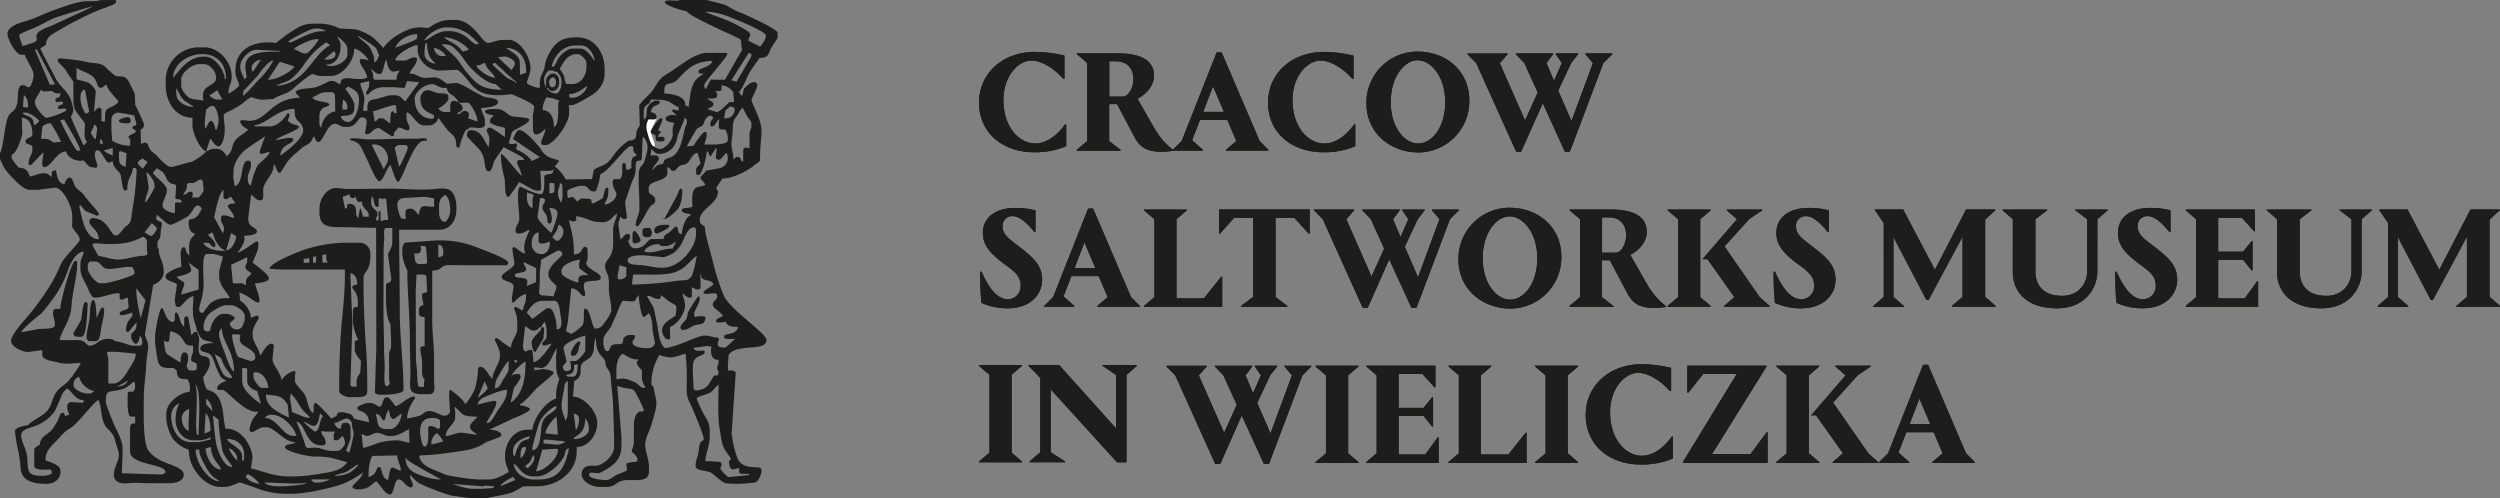 <?xml version="1.0" encoding="UTF-8"?> <svg xmlns="http://www.w3.org/2000/svg" id="Warstwa_1" data-name="Warstwa 1" viewBox="0 0 1270.08 253.06"><rect x="0" y="0" width="1270.08" height="253.06" fill="#808080" stroke="none"/><defs><style>.cls-1{fill:#1d1d1b}</style></defs><path class="cls-1" d="M51 67.35c0-.6 7.73-3.55 8.86-4.11 2.89-1.45 5.61-2.9 8.64-4.33 1.23-.58 19.17-6.11 19.82-6.11-1.15 1-16.17 7.61-19.08 9.06-2.4 1.21-8 2.84-9.09 4.84-1.31 2.48 1.45 3.35-2.29 4.66A54.72 54.72 0 0 1 52.61 73c-.29-1.2-1.61-4.24-1.61-5.65M422.36 67c0-1.53-8.75-5.63-10.55-6.53-2.21-1.11-11.44-4.17-12.22-4.86 6.64 0 12.13 2.58 17 4.53 2.29.92 13.7 5.76 13.7 7.49 0 2.44-1.8 4.13-2.85 5.7l-5.95-3c0-2 .89-1.71.89-3.37m-234.69 3.8c.77-1.06 11.35-6.65 13.29-6.65h2.21a11.77 11.77 0 0 1 3.81 1.34c-5.27 0-6.2.55-10 2-1.37.52-7.61 3.69-8 3.69h-.31c-.61 0-.57-.1-1-.31m69-.63c1.47-2.78 6.83-6.65 11.07-6.65H269c4.05 0 6.56 1.25 9.28 2.74 1.2.66 5.94 4.77 6.22 5.8h-1.27c-2.49 0-5.32-6.64-13.92-6.64h-.95c-5.42 0-8.27 3.83-11.7 4.75m-28.26 2.6c-.46-.48-5.33-4.48-5.36-4.55l.32-.32c2.13 1.49 3.94 2.36 6.19 4 3.88 2.88 2.34 1.73 4.3 5.83-.59 1.12-1 3.31-2.53 3.48v-1.56c0-1.75-1.89-5.81-2.92-6.88m-14.16-.07c0-2.36-1.17-2.87-1.58-4.43 1.51.8 5.06 3.87 5.06 6v2.85c0 4.3-7.76 7.48-11.07 5.37 4.9 0 7.59-4.21 7.59-9.17zm62 3.16c-2.75-4.11-6.43-4.62-9.49-7.28 5.07 0 10.78 3.53 12.65 6.33zM242.07 74c1-3.54 6.17-7 11.07-7v1.9c0 1.26-9.27 4.11-11.07 5.06m-51.55.63c1-1.5 8.66-5.06 11.38-5.06h1.27c-.29 1.21-5.27 7.28-6.33 7.28h-.31c-2.58 0-3.86-1.71-6-2.22m105.63 20.59c-10.5 0-13.16-3.25-17.94-8.94-2.05-2.43-3.68-5.58-5.86-7.75-1-1-6.65-6.08-6.88-6.4 5.14 0 5.64 1.09 8.3 3.72 2.1 2.07 3.43 4.49 5.24 6.78 2.19 2.78 9.51 9.75 14 9.75zm-114.5-1.89c1.8-1.56 5.9-1.94 8-4a40.51 40.51 0 0 0 5.55-6.16 41 41 0 0 1 11.76-12l2 1.45c-9.41 5.06-12.06 19.43-27.31 20.7m123.67-11.7c0-4-4.69-5.62-6.95-7.59 6.22 0 10.11 5 10.11 11.39v1.26l-3.14 1zm16.13 1.9c1.31-5.61 5.59-10.75 12.34-10.75h2.53c4 0 6.66 4.35 7 7.9-1.48-1.7-3.88-6.32-7.28-6.32h-4.15c-2.08 0-4.75 2.38-5.93 3.55-1.44 1.44-2.89 5.62-3.56 5.62zm-53.77-5.38h-2.21c-2 0-3.64-2.19-3.8-4.11 2.14.18 5.55 2.37 6 4.11M59.89 74.64l9.32 17.94-2.68.07L59 75zm103.42 8.53c0-3.61 4.7-8.47 8.55-8.23l11.41.58v.37c-7.93 0-17.39-.18-17.39 7.59v1l.63 4.43-1.16 1.08c-.42-1.47-2-4.19-2-5.51zM211 75.53a3.9 3.9 0 0 1 .67 1.63c0 2.49-3 2.84-5.82 2.69zm47.17-4c.12 5.44 1.4 7.8 4.42 10.42-2.68 0-5.69-2.2-5.69-4.74v-1.9l.34-3.43zM129.15 89.17c.31-13.71 26.89-18.53 26.89.64h-.63c-.1-4.51-5.15-11.39-9.81-11.39h-.95c-7.7 0-11.82 6.52-15.5 10.75m292.38-12.58c.69.12 1.46.2 1.46 1.2v.31c0 .15-6.92 12-7.59 13l-2.61-.68zM297.1 78.35c1.82-.2 5.7 1.63 5.7 3.55 0 1.37-1.27 2.32-1.58 3.48l-7-6.61zM169 84.43c0-2.32 2.42-4.38 4.74-4.43l-4 6.09a3.5 3.5 0 0 1-.75-1.66m-4.09 11.39s7.27-7.74 7.47-8c1.3-2 5.24-7.27 7.71-7.47a36.62 36.62 0 0 1-7.2 9.57c-2.35 2.32-5.81 6.79-8.3 8.46zm119.24-13c1.34 0 2.08-.94 3.48-1.27.78 3.35 4.48 5.41 5.06 7.59-3 0-8.91-4.16-9.49-6.32zM183.35 81l7.5 2.41c-1.87 2.81-8.77 6.69-13.53 6.76zm142.22 3.73c1.7-3.21 3.89-7.59 8.54-7.59h.95c1 0 4.11 2.77 4.11 4.42v1.9c0 5-3 8.86-7.27 8.86h-2.53c-1.24 0-1.13-2.73-1.61-4.08a14.31 14.31 0 0 0-2.19-3.51m-91.41 2.52c2 0 2-6.19 3.48-7.27.19 2.27 1 6 3.48 6a13.5 13.5 0 0 0 3.17-.63c-.43.81-1.59 2.76-1.59 3.79v1H232c-1.31 0-1.17-1.28-1.27-2.52a3 3 0 0 0-.39-1.51s-.24-.51-.31-.64-.35-.28-.24-.39l.26-.37c.75 1.09 2.53 2.58 4.16 2.58M96.08 104.81c-2.17 1.18-1.09 4.12-1.72 6.82l-1.6-.58v-6.06c-.57-.38-.55-.63-1.26-.63-.91 0-2 1.63-2.53 2.21l.91-10.44c.15-1-2.72-4-3.71-4.48-1.84-.8-4.44-1.07-6.06-1.84v-5.7C83 86 85 86.28 87.47 87.84c3.53 2.23 2.82 6.4 4.68 6.4 1.44 0 1.93-1.26 3.16-1.59.76 3.27 6 7.8 6 8.54 0 1.36-4.07 3-5.24 3.62m37.19-14.69c0-3.47 5.42-7.91 9.17-7.91H145c2.66 0 6 3.65 6 6.65v.31c0 4.27-6.64 3.4-6.64 8.86v1.27a4.72 4.72 0 0 0 .31 1.58c-1.42-.69-5.76-.4-7.66-1.83-1.26-.94-3.72-3.79-3.72-5.76zm158.15-7.91a2 2 0 0 1 1.26-.63c.1 0 4.94 4.47 5.46 5 1 1.06 1.88 1.57 2.85 2.53a8.08 8.08 0 0 0 1.37 1.16 5.34 5.34 0 0 1 .68.58c.09.09.27.24.34.3s.48.15.37.26l-.26.37c-2.19-1.91-3.79-1.42-6.62-4.24-1.6-1.61-4.37-3.68-5.45-5.31m-62.63 8.56v1.57c0 2.36-1.58 3.81-1.58 4.42s.22.95.95.95a10.13 10.13 0 0 1 7.59-3.79h5.69l5.37.37 1.2-3.5 6.17.63-7.07 9.7c-1.74-1.16-2.18-3.11-5.3-3.11h-2.21c-.86 0-5.73 1.57-7.3 1.88-3.08.59-4.4.76-4.4 4.45v1.58h-2.21l.72-6.32c0-1-1.94-6.35-2.26-7.71zm101.54 6.61c4.07 0 6.68-2.45 9.17-4.11-.23 2.75-4.16 6-7.27 6h-1.59zm-116.08 11.39c1.93-.93 7 .7 7-4.12v-1.89c0-1.88-3.47-6.47-4.5-8l1.26-1.25c4.19 2.25 6.13 3 5.48 9-.38 3.47-2.37 9.15-5.72 9.15a4.58 4.58 0 0 1-3.48-2.84m191-2.22s-3.83-1.37-4.74-1.58c.91-.64 3.16-1.09 3.16-2.53s-2.32-1.69-3.16-2.85c2 0 5.06.37 5.06-1.58a3.25 3.25 0 0 0-1-2.21c1.46 0 3.16.45 3.16-.95V93a8 8 0 0 1 6 3.48l.38 5h-2.28c-.52 0-4.53 5.06-6.64 5.06m-346.28-5.35c0-1.25 2.41-4.44 3.16-6 .57.38.93 1 1.58.95l3.79-.35a5 5 0 0 0 2.85 1.3h1.59c-.08 3.22-2.54 1.43-2.54 3.48 0 2.44 3.8-.86 3.8 1.58 0 1.11-2.53.48-2.53 2.22 0 .44.43.63 1 .63 1.52 0 3.16-1 3.16.63 0 .86-8.24 3.8-9.8 3.8h-.32c-1.13 0-5.69-5.57-5.69-7.28zm80.65 2.81a11.65 11.65 0 0 1-6.72-2.44c-2.18-2.16-2.13-3-2.13-7 .8.59 2 4.1 3.54 5.63 1.26 1.27 4.51 2.76 5.31 3.86m12-8.6l2.54 4.67-2.5.14a6.2 6.2 0 0 1-4-2.14zM200 99c2-.54 3.49-2.53 7.27-2.53h2.53c.89 0 1.22.73 1.58 1.26l.18 8.55c-3.91.33-6.83 4.57-7.14 8.22-.81-.6-.94-1.75-.94-3.16v-2.53c0-5.77 5-4.47 5-6 0-1.9-7.83-1.17-8.53-3.8m117 5.38c0-1.6 1.29-4.25 1.89-5.38l4.09.78 2.55 1.13-.67.9c0 3.76.41 11.68-2.17 12.38 0-4.3-1.5-8.55-5.69-8.55zm-65.16-4.11c0-4 5-7.91 9.17-7.91 1.65 0 3.21 1.9 5.69 1.9h1.58a4.47 4.47 0 0 0 2.77 3.66 11 11 0 0 1 3.06 3.26l-.27.37a3.07 3.07 0 0 0-2.26-.68c-1.4 0-1.59 2-1.59 3.48v2.21h-2.21a4.12 4.12 0 0 1-3.79-1.9c1.59-.76 5.06-3.07 5.06-5.06v-1c0-1.9-3.27-1.39-5-1.64s-4.1-1.52-5.12-1.52h-.64c-1.89 0-3.48 2.43-3.48 4.11 0 8 7 7.21 7 9.18 0 .7-.25.69-.63 1.26-5.63 0-9.17-3.91-9.17-9.8m-167 7.27c-2-1.47-5-11.17-.63-12.34l2.21 11.39zM274.52 102c0-.09-.24-.07-.24-.18l.32-.31.06.35 4.42-.08c1.72.93 4.74 6.75 4.74 9.59l-4.74-1.6a4.34 4.34 0 0 0 .31-1.57v-.63c0-1-1.14-1.58-2.21-1.58s-1.77 1.07-2.53 1.58h-1.27c.88-1.3 2.85-1.45 2.85-2.85a2.34 2.34 0 0 0-.7-1.82c-.09-.11-.52-.53-.64-.63s-.28 0-.37-.27M53.33 98c1.28.49 2.13 3.07 2.13 5v1.27l-2.57-.27zm162.22 2.21a4.6 4.6 0 0 1 2.17 3.48v.63c0 .73-.22 1-.95 1h-1.58l-.08-1.59zm15.14 6c2-.47 9.33-3.17 10.75-3.17h.95l.33 4.11c-2.62 0-.45-.94-2.23-.94-.86 0-1 3.91-1 5.06v1c-1.12-.3-2.91-2.53-4.11-2.53h-1.27c-1.18 0-.95 1.15-2.52 1.58zm181.53-2.56c1 .48 2.23.21 2.23 1.61v.31c0 1.79-2 4.12-3.79 4.12h-1.59l.73-4zm-241.95 9.51c5.94 0 11.77-8.22 20.56-8.22.24 2.91 0 4.26 1.66 5.94 1.18 1.15 2.77 2.62 2.77 4.82 0 4.56-8.58 10.88-11.7 13 .52-6.21 6.64-5.64 6.64-8.22 0-2-7.3.28-8.86.32 1.36-1.86 11.71-5 11.71-6.64 0-1.38-3.77-.61-5.7-3.49a6.59 6.59 0 0 0 1-2.84c0-.45-.43-.64-1-.64-.08 0-3.85 6.65-9.17 6.65h-6.32a1.67 1.67 0 0 1-1.59-.64m-111.33 0c-1.36-1 .1-2.21-2.33-4-1.13-.82-3.53-1-4-2.33h1.9c1.6 0 6.26 3 6.64 4.43zM390.1 124c.7-1.34 4.39-7.94 5.13-8.79 1.31-1.51 2.93-.8 3.67-3.29a5.49 5.49 0 0 1 3.22-3.74l1.47 1.14c-.26 1.19-1.47 1.53-1.47 3.29v.32c0 .73.22.95.95.95 1.23 0 2.52-3.1 3.47-3.8 0 4.86-1.27 5.38 3.17 5.38a10.25 10.25 0 0 1 1.26 4.11v1.27c0 2.63-8.88 2.21-12 2.21a26.43 26.43 0 0 0 1.27-4.11v-1.27c0-.73-.22-1-1-1-1 0-5.18 6-5.69 7zm-244.18-18.69c1-.69 1.77-1.9 3.48-1.9 1.41 0 2.84 4.82 2.84 6.64v1c0 1.93-.59 2.9-1 4.43h-.63c0-1.39-1-4.43-2.21-4.43s-2 3.09-2.85 4.11l-.39-2.84.08-.64zM82 126.18h-1.55c-.9 0-8.13-13.74-8.53-15.45l1.87-.41C75.2 113 82 123.94 82 126.18m15.81-15.5a3.57 3.57 0 0 1 3.8-3.79c.35 0 7.77 1.36 7.78 1.38s.94 3.54 1 3.82c.43 2.48-1.81.51-1.81 2.39 0 1.61 1.58.29 1.58 1.9 0 1.14-2.71 1.22-3.8 2.84.44.65 1 .83 1 1.59v2.84a17.27 17.27 0 0 1-9.17-2.53l-.39-6zm316 19.62c0-2.81-1-5-1-7.28s.65-5.28.65-7.59c0-3.31.25-4.47 1.77-6.46 1.2-1.55 2-3.75 3.29-4.61.7 1.31 1.34 2.56 2.06 4 .56 1.06 2.37 3 2.37 3.64v1.9c0 1.45-.95 1.79-.95 3.79v7.28a4.44 4.44 0 0 0-1.58-.32h-.31c-.71 0-.7.25-1.27.63l-.09 6.65c-1.8-1.06-1-2.53-2.44-2.53h-.63c-1.1 0-.45.56-1.9 1M89.24 112.87a2.72 2.72 0 0 1 1.33 2.56l-.68 4.74h-.59l-2-2.88zm-36.94-3.45c4.11.34 5.37 4.23 5.37 8.54 0 1.76-3.48 1.55-3.48 3.48s3.48 1.12 3.48 3.16v1.58c0 1.38-1.89 3.92-1.89 5.7v.63c0 .73.21 1 .94 1s4.87-5.38 6.65-6.33l-.75 5.05.11 1c0 .61.57 1.27 1 1.27 3.53 0 6.22-7.91 11.07-7.91.68 2.9 4.13 4.75 7.59 4.75.62 0 .57-.11 1-.32 2.67 1.78 1.72 3.79 6.65 3.79.44 0 .63-.43.63-.94 0-1.59-1.27-3.24-1.27-5.38 0-1 .21-2.53 1.27-2.53 2.33 0 4.2 6.32 5.69 6.32.83 0 .82-.51 2.21-.63.09 3.69 3.38 4.84 3.94 6.82.52 1.78.73 8.05 2.39 8.05.17 0 .69-.46 1-.64 0-6.53 2.45-6.27 2.85-11.07 1 .09 1.89.22 1.89 1.27a151.92 151.92 0 0 1-2.13 20c-.77 3.69-.15 6.45-2.87 8.21-2.3 1.49-3.47 5-5.75 5-2.48 0-3.89-8.85-11.7-8.85a1.79 1.79 0 0 0-1.58 1.58c0 3 4.74 4.07 4.74 9.17-3.91-.08-5.68-3.42-7.07-6.22a70.87 70.87 0 0 1-2.74-10.54c0-.05.32-.63.32-.64 1.54 1 1.64 2.45 3.57 3.4.53.26 5 2 5 2 .73 0 1-.22 1-1s-6.25-7.41-7.45-9.31c-1-1.5-2.87-2.54-4.17-4s-1.39-5-3.25-5c-1.28 0-2.42 2.15-2.53 3.48-3.61-1-3.62-3.83-4.43-7.28l-1.93.53-.32 2.94c-1.46-1-1.34-1.89-4.07-1.89-2.1 0-5.69 1.58-6.64 1.58s-.39-4.43-6-4.43c-.6-.88-3.48-4.06-3.48-5.06v-1.58c2.37-.19 5.38-9.06 5.38-11.07zm107.54 27.84c0-5.2 3.11-8.91 5.92-11.48.65-.59 9.83-6.78 10.2-6.87-.46.88-2.84 7.21-2.84 8.22 0 .45.43.63.95.63 1.18 0 2.58-.82 4.11-.94-.17 2.09-4.93 5.18-6.21 7.08a40.89 40.89 0 0 0-3.28 10c-1-.27-1.58-1.67-1.58-2.85v-1.58c0-1.37 1.58-4.12 1.58-5.38v-1.58a1.21 1.21 0 0 0-1.26-1.26h-.32c-3.93 0-1.85 11.69-6.64 13l-.75-4.41zM62.1 120.17c0-1 .45-3.69.61-5.72.1-1.39 2.83-2.18 4.13-2.18.58 0 5.12 8.39 5.38 9.49H71l-2.53.32c-2.43-1.63-2.07-1.91-6.33-1.91m30.12 0a3.31 3.31 0 0 1 1.2 2.83l-1.62-.64zm6.24 4.68v3.84c-1.13-.6-4.09-1.61-4.39-2.71zm111-36.65c5.75 0 11.71-7.55 11.71-13.91 2.78.65 6.08 3.75 7.27 6a12.62 12.62 0 0 0-3.48-.64c-.73 0-1 .22-1 .95 0 2.09 3.53 5.3 3.8 8.54-1.56.13-1.16.64-2.53.64h-1.9c-4.33 0-9.17-2-9.17 2.53-1.73-.15-2.19-1.58-4.75-1.58-1.32 0-5.58 2.79-8.61 3.4-2.44.49-9.41.39-9.41 2.6 0 .25 1.85 2 2.21 2.54-14.81.33-16.45 11.7-25.62 11.7h-.32c-1.3 0-4.43-.81-4.43.32 0 1.73 2.7 3.73 4.12 4.11-1 1.5-4.84 3.15-6.71 5.63-2.18 2.88-.69 5.28-4.36 8-.88-1.82-2.52-3.8-5.07-3.8H150a4.29 4.29 0 0 0-2.1.44 5.54 5.54 0 0 0-.85.41c-.1.06-.31.38-.36.27s-.12.2-.17.15l-.37-.26a46.79 46.79 0 0 1 1.95-6.07c.88.65 2.34 3.8 4.11 3.8 2.06 0 3.17-5.27 3.17-7.91v-.63c0-2.92-.5-4.9-.52-7.41 0-.79 3.76-2.24 4.57-2.77a52.29 52.29 0 0 0 4.88-3 37.44 37.44 0 0 1 4.38-3.25c.6 0 3.2 1.27 6 1.27h.31l5.06-.36c3.42-2.25 7.4-2.43 10.67-5.73 1.1-1.11 8-6.89 9.26-6.89.64 0 2.6 1 4.74 1zm165.73 33.16c1.45.11 3.56.46 3.56-.83.58-2.12-2.78-1.08-3.5-1.56l1.84-2.47-1.5-.46c.14-1 2.14-4.9 2.14-5.69 0-.44-.43-.63-.94-.63-.75 0-4.88 5.41-4.88 6.84v.26c.09 1 2.39 1.12 2.37 1.84v1.18s-.05 1.48.9 1.54zm1.28-20.19c-3-1.42-5.28 1.11-6.25 2.87-1.11 2 .3 4.8-1.81 6.34-.38-.8-.17-2.34-.17-3.51v-.32c0-4.79 3.19-2.86 3.48-6.32h5.38c.71 0 .69-.26 1.27-.64.94-4.06-1.08-7.07 3.45-7.62 2.7-.32 4.45-3 6.11-4.63 3.74-3.74 7.72-6.73 15.11-6.73-.81 3.44-7 3.37-7 5.38 0 1.34 1.22.95 2.53.95-.95 1.29-2.7 1.58-4.49 4.05A17.72 17.72 0 0 0 392 97.4c-.55 3.62-1.89 11.82-1.89 15.18-2.25 3.36-1.73 15.66-9.49 17.4a7.26 7.26 0 0 0-1.9 1c-.66 2.84-.86 1.52-3.18 2.51-1.83.79-1.67 1.7-2.83 2.55.19-2.22 3.25-4.31 3.25-5.89a1.79 1.79 0 0 0-1.57-1.58h-2.8l.23-.71.34-2.52c1 .69 1.93 2.47 3.69 2.47h.61a9.56 9.56 0 0 0 6.21-2.76 11.66 11.66 0 0 0 2.73-6c.23-1.49 3.44-8 3.44-8.87v-1a3.58 3.58 0 0 0-3.48-3.48l-1.91-.5c-2.61 1.43 1.94 1.2 1.23 4.34-.58 2.59-1.34 3-1.66 5a19.48 19.48 0 0 0 0 3.33c0 2.78-3.59 7.41-6.48 7.41h-.64s-3.21-.84-3.68-2.73a22.45 22.45 0 0 0-1.09-3.26c-.84-.76-.6-1.28-1.23-1.28h-.32c-.73 0-1 .22-1 1 0 .91 1.58 2.92 1.58 5.06v1.58c0 .38-1.6 6.36-1.83 6.71-1.22 1.83-2.5 2.28-2.61 5.62-.19 5.47.33 10.45.33 16.14v1.58c0 3.07-1.9 5.43-1.9 8.23 0 .44.43.63.95.63 1.36 0 5.47-9.7 7.12-10.69 1-.59 1.77-.92 1.91-2.5s-1.8-2.77-1.8-2.77c-.65-.4-1.54-1-1.54-1.75v-1.59c0-4.43 9.49-3.07 9.49-7.9v-2.85c1.61.43 1.65 1.9 2.85 1.9h.31c1 0 2.08-1.84 3-2.42 1.43-.94 2.67-.39 3.92-1.45 1.8-1.52 2.24-4.53 5.13-5.31a37.31 37.31 0 0 1 1.59 5.38c0 .72-2.22 1.38-2.22 3.48v1.27a1.22 1.22 0 0 0 1.27 1.26c1.83 0 4.11-9.75 4.11-12h.63l1 2.34h.45l2.65-4.13.34.19-.44 4.74a1.54 1.54 0 0 0 1.34 1h.31c1.06 0 2.54-2.63 3.8-3.48a5.11 5.11 0 0 1 .63 2.53v.19a5.24 5.24 0 0 1-3.84 5c-1.51.28-6.66 1.3-7.23 1.32-.68 1.28-2.84 3-2.84 3.79 0 .4 2.25 2.43 2.53 3.48-2.38 1.14-4.59.29-6 2.84-1 1.8-.63 5.49-.63 8.23-1.9 1-5.37.06-5.37 1.9 0 1.34 3.19 1.61 4.43 1.9v.63c-2.56.69-4.18 6.44-4.43 9.49-3-.24-1-3.79-3.17-3.79-.38 0-2.6 2.58-3.28 3-1.36.9-2.68 1.19-2.72 3.28h-6c-2.32-.11-3 4.71-8.54 4.71-2.14 0-3.07-2-3.48-3.8a3.29 3.29 0 0 0 .94-2.21 1.22 1.22 0 0 0-1.26-1.27h-.32c-1.12 0-2.34 2.25-3.16 2.85-.51-2.19-.63-3.37-1-5.94-.57-3.73.49-3.19.7-5.77.71.48 1.12 1.27 1.9 1.27h.32c.71 0 .69-.25 1.26-.63l-1-7.91s3.36-10.17 3.71-10.87a12.56 12.56 0 0 0 1.7-5.58c.12-3.25-.48-4.74 2.52-4.74l.57-.7.56-14.18c1.8 0 3.45-3.26 3.45-4.74 0-1.19-.59-.94.9-1.21h1.58c.74 0 1-.47 1-1.21 0-1.81-1.36-2.15-2.83-2.49.37-4.55 4.36-2.6 4.6-5.53m-30.37 37c4-.92 12.92-14.23 15.5-14.23h.35c1.53 0 .67 1.47 1.14 2.65.56 1.42 1.23.51 1.39 2.41-3 .25-2.53 2.85-2.53 6-2.36 1.58-2.85 1.56-2.85-1.9l-.91-.68-.95.73c0 3.42.48 5.36-1 7.55h-3.16c-.38.57-.63.55-.63 1.26v.31c0 3.11 1.9 4.83 1.9 6 0 2.44-3.14 5.13-6 5.37.65-2.78 1.9-2.71 1.9-7.27V146c0-.73-.23-1-.95-1-1.08 0-1.24 4.17-2 5.28a28.53 28.53 0 0 1-4.65 2.63h-.94v-.95c0-.71-.26-.69-.64-1.26l-4.75-.27-1.83 1.6c-1-.73-1.39-2.28-2.91-2.28-1.22 0-2.21 2.05-2.21-2.53v-.32c0-1.25 5.73-2.85 6.64-2.85h1.58c2.57 0 2.5 2.85 5.06 2.85h.64c1.28 0 2.81-7.2 2.84-8.86m-244.54-10.91c0-.44.43-.63 1-.63.36 0 2 .76 2.84 1l-.41 7c-3.57-1.75-3.38-1.57-3.38-7.27m9.49 5.06c0-.66 2-1.86 2.53-2.21l2.5 1.93-2.35 3.25c-.79-.54-2.68-2.06-2.68-3m4.41 5c1.22.17 4.13 4.42 4.13 6.06v1.58c0 .13-3.67 7.3-4.75 7.59 0-3.06 1.92-5.83 1.8-7.94zm15.51 15.23c-.72 0-1 .22-1 .95v4.43c-2.09 0-6.32-1.66-6.32-3.8 0-2 2.21-5.4 2.21-7.91 0-3.16-7-7.08-7-8.85 0-.24 1.58-1.73 1.9-2.22 2.89 1.94 3.12 1.45 4.74 4.75a5.76 5.76 0 0 0 2 2.73c1.17.76 3.14.42 3.05 1.69l-.38 6 .76.57c1.6.07 2.33.06 2.46 1.65zm193.57-5.06c0-2 .95-2.39.95-4.75.72.2 1.27.31 1.27 1.27 0 3.07.69 7.34-.95 8.54-.38-1.65-1.27-2.65-1.27-4.43zm-190.4 1.26c.25-.95 1.11-1.68 1.59-2.83.6-1.41-.21-2.78 1-3.15 1.35-.42 1.65.43 3.57-.55.8-.4 2-1.37 2.73-1.37.17 0 .7.45 1 .63l.57 5.07c-.32.57-2.17 3.47-2.78 3.47h-3.17a4.48 4.48 0 0 0 .32-1.58V148c0-.73-.22-.95-1-.95-2.14 0-1.42 1.38-3.79 1.58m186-6h1.59c.73 0 1 .23 1 1v2.21c0 1-.3 1.9-1.27 1.9h-1.27zm-11.38 4.74l3.54 1.26a6.3 6.3 0 0 0-.69 3.49v3.17c-2-.53-2.85-2.89-2.85-5.38zm6.65 2.85c1.25 0 2.52.05 2.52 1.27s-1.26 1.94-1.26 3.48c0 2.83 2.53 2.3 2.53 7.59.57.38.55.63 1.26.63s.95-1.69.95-2.53V160a22.21 22.21 0 0 0-1.27-4.74c2.13 0 4.12.65 4.12 2.84 0 1.82-2.37 8.62-3.16 9.81-1.22-.82-7.18-6.61-6.95-8.22zM150 160c.86-3.67 2.4-12.2 4.74-13.92v4.11c.57.39.56.64 1.27.64 1.21 0 1.25-.93 2.53-1.27l2.18 3.28-.28.2h-1.24c-.9 0-2.21.63-2.21 1.27 0 1.33 2.92 3.12 3.16 6-2.11-.18-2.68-1.27-5.38-1.27a1.22 1.22 0 0 0-1.26 1.27v1c0 1.65 1.58 2.74 1.58 4.74a22.06 22.06 0 0 1-.63 2.22zm197.37 2.53c3.7 0 5.07-2.95 7.27-4.43 0 2-1.34 4.51-1.78 6.44-.33 1.45-.12 6.3-.12 8.11 0 8.74-4.11 8.36-4.11 12.34 0 1.85 1.14 3.42 1.6 5a25.1 25.1 0 0 1 .3 6c0 4 1.26 7.24 1.26 11.39 0 1.32-2.21 4.55-3 5.57-1.3 1.78-2.31 3.6-4.94 3.6-2.16 0-2.45-10.12-5.38-10.12-1.52 0 .4 6.66-1.65 8.79-1.19 1.25-4.16 3.76-5.94 4.18l.18-.38-2.3-1.08.95-4.85 1.75-17.07c3.68.3 4.93 4.08 6.38 4.08.44 0 .63-.43.63-.94 0-1.7-.63-2.19-.63-4.12v-.63c0-3.42 8.54-.94 8.54-3.48v-.63c0-1.9-7.28-4.14-7.28-7 0-.83.64-1.35.64-2.85v-3.48c0-1-.3-1.9-1.27-1.9-2.08 0-1 3.7-5.69 3.8 0-8.08-1.08-11.18-2.53-17.4 1.1.26 1.06.64 2.21.64h.32c.71 0 .69-.26 1.26-.64l-.2-1.91c3.77 0 7.78 2.86 11.27 2.86zm-229.08.47c.25.14 2.64 2.22 2.64 2.68 0 .67-1.94 3.8-2.84 3.8s-2.83-1.46-3.42-1.85zm203.49 7.11c1.64-2.46 2.31-2.66 3.16-6.32 1.56.41 2.53 1.8 2.53 3.79 0 1.6-1.83 4.43-3.16 4.43-.82 0-1.73-1.36-2.53-1.9M147.19 173c.76.51 1.87 2.21 2.84 2.21.45 0 .63-.43.63-.94 0-2.32-3-4.3-3.77-5.34l2.2-1.29c1.06 2.22.89 3.38 2.52 5.68 1.89 2.68 1.61 2.05 4.11 3.79-5.33 0-9.27-1-11.38-4.11zm230.89 7.27c.95.09 4.95-1.72 5.62-2.29a17.39 17.39 0 0 0 3.49-4.09c1.67-2.53 3-8.8 6.7-8.8.6 0 .95 1.17.95 1.9v1.27c0 7.61-8.69 17.39-16.76 17.39h-.95c-3 0-6.3-.91-9.19-1.24-2.57-.3-7.89.09-7.89-2.55 0-1.9 4.22-2.53 6.33-2.53h1.89zM158.64 168l2.59 1.69c-.38 3.18-2.39 6.91-5.12 7.17zm220.71 6.62c2.16 0 3.89-1.43 5.37-2.21l-1.83 3.52c-4.52 0-7.89 1.86-11.45 1.86h-1.27a4.72 4.72 0 0 1-1.58-.32c.16-2 4.22-3.8 6.64-3.8h.32c1 0 .83 1 2.53 1zm-282.77-1c8 0 12.11-1 17.39-3.79 2.27 1.19 1.91 2.41 1.9 5.69s1.36 3.84-2.53 4.11c-4.34.3-8.46 1.9-12.65 1.9a39 39 0 0 1-6.33-1.26c-3.28-.83-3 0-4.42-2.85-.91-1.83-3-4.05-.35-4.14 2.4-.07 4.25.34 7 .34m214.76 0c0-3.08.88-5.4 3.48-6v4.43a1.21 1.21 0 0 0 1.27 1.26h1.26c.95 0 2-.68 3.16-.94v1.26c0 2.25-1.6 5.06-3.79 5.06h-1c-2.33 0-4.43-2.59-4.43-5.06M52 218.23c1.58-2.35 7.08-6.87 9.55-8.79 1.77-1.39 6.48-7.84 8-10.05a53.87 53.87 0 0 0 6-12c1.24-3.67 4-9.59 8.1-9.93v.95c0 .37-1.58 3.09-1.58 5.06v2.84c0 2.79 1.93 6.06 3 8.08 1 1.87 2.29 6.48 4.28 6.48 3.6 0 8.53-2.22 11.39-2.22H102v2.22c0 .72.22.95 1 .95 1.53 0 1.42-.81 3.17-.95l.38 4.73c.08 1.6-4.5 1.61-4.5 3.18 0 .72.22.94 1 .94 2.3 0 3.65-.86 5.38-1.26V210c0 .85-3.16 2.81-3.16 7v.31c0 .74.22.95.95.95s3.26-4 4.42-4.74c0 5.32-2.84 4.4-2.84 6.64 0 1.57 1.11 4.12 2.53 4.12 1.09 0 1.86-2.71 1.9-4.12a4.13 4.13 0 0 1 1.26 2.85v1a1.21 1.21 0 0 1-1.26 1.26h-3.8c-1.15 0-5.79-2.21-8.54-2.21a5.15 5.15 0 0 0-2.84-1.27h-.64c-5.87 0-5.27 3.37-10.12 3.48-1.52-1-2.52-2.84-5.06-2.84h-9.64c.35-4.24 5.62-9.66 6-17.71.3-6.12 2.85-14.82 2.85-20.88v-.64c0-.73-.22-1-1-1-1.86 0-7.59 20.42-7.59 24.36h-2.16c-3 0-.63 5.76-.63 7v1.27c0 2.29-6.36 1.64-8.47 2-2.42.37-6.18 1.3-8.61 1.5m264.11-36.69c1.24-.66 8.26-4.75 8.85-4.75.81 0 1.9.69 1.9 1.59v.52c0 1-7 5.58-7 9.49v.63c0 2.8 4.11 5.35 4.11 6a10.46 10.46 0 0 1-1 3.39c-.57 1.67-.08 1.9-2.24 1.49-3-.55-6 .66-5.56-2.63a64 64 0 0 0 .3-8.26c0-3.09.64-4.6.64-7.59m49.65 7.59c5.63 0 13.36.45 18.14-1.15 6.09-2 7.3-5.68 11.28-8.34a56.78 56.78 0 0 1-2.21 9.5c-1.71 3.73-3.7 2.54-8.16 3.22a169.4 169.4 0 0 1-21.26 1.83h-1.27l.6-5.06zm-223.3 17.4c0-1.2 1.22-5 1.51-6.4a32.58 32.58 0 0 0 .7-7.2c0-3-1.07-14.24 1.59-14.24h3.16c1.19 0 3.63.94 5.06 1.27-.17 2-1.9 6.23-1.9 7.91v2.21c0 5.06 4.69 8.49 5.38 11.07H156a12.14 12.14 0 0 0-7.51 2.29c-1.74 1.33-3.34 4.52-4.51 5.31-1-.52-1.58-.7-1.58-2.22m184.08-19.3c0-3.34 6.59-5.45 9.49-5.69a10.35 10.35 0 0 0-.63 3.48c0 1.51 3.89 3.26 4.74 4.43-2.76 0-5.06-.25-5.06 2.53v1.26c-2.09-.48-8.54-2.94-8.54-5.06zm-159.68-6.92v1.88c0 1.39-.94 1.9-.94 3.48 0 .72 2.55 2.44 3.16 2.85-.91 1.35-2.85 2.25-2.85 4.11v1.9c-1.26-.34-1-.95-2.53-.95h-4.11l-.91-9.41zm-28.47 6.31c0-1.33-.94-2.08-1.27-3.48l4.84 3.47.22-.31v10.44l-8.84 2.59c.11-1.53 1.57-4.54 1.57-5.75 0-1-3.36-1.82-3.8-3.48 1.63-.13 7.28-1.46 7.28-3.16zm164.47 2.85c0-1.85 5.69-.57 5.69-3.17 0-1.18-1.13-1.63-1.26-3.16l.15-.32 6.37 3.1a6.08 6.08 0 0 0-.19 1.33v5.7l-4.72 2c.05-1.06.29-1.2.29-2.29 0-2.93-6.33-1-6.33-3.16m-213.18-7c2.88 0 3.21 3.79 6.64 3.79h1.26l8.21-1.07 2.87.13c.33 1.27.94 1.26.94 3.16 0 1.4-13.49 5.06-15.18 5.06h-2.21c-2.26 0-6.33-5.19-6.33-7.59v-1.26c0-1.06.56-2.21 1.59-2.21zm265.38 7.6c0-1.25.81-4 .95-5.69l3.46 1v4.37c0 1.2-4.43 2.83-4.43 1zm42.07-1.9l.73 2.83c2.16 1.54 4.39.59 5.91 2.87-1.11 1.66-5.06 3.1-5.06 4.43 0 1.16 4 .31 5.38.31a1.43 1.43 0 0 1 1.58 1.27c0 2-2.22 2.94-2.22 4.11v.63c0 1.74 4.49 3.56 5.06 5.69-.71.2-3.47 1.31-3.47 2.22 0 1.67 3.23.63 5 .63.61 2.28 3.52 2.53 6.33 2.53-1.23 4.63-7.28 2.79-7.28 5.06 0 1.6 4.13 1 5.7 1-.71.62-4.72 4.43-5.06 4.43h-.95c-1.28 0-2.85-.34-2.85-1.58v-.95c0-1.1.63-.48.63-1.58 0-.17-.45-.69-.63-.95-2.43 0-4.09-1-6.32-1H399c-3.61 0-13.68 5.81-19.92 6.33-3.17-2.12-3.29-9.29-4.36-13.67-.43-1.76-1.06-6-1.65-7.21s-2.9-4.71-3.16-5.69c2.83 0 2.94 1.58 5.69 1.58h.31c1.15 0 1-.8 1-1.9a34 34 0 0 1 3.92 3c1.17.87 4 1.89 4 3v.95l-.36 3.48c-2.41 1.64-6.92 3.76-6.92 7.59 0 1.52 1.49 4.43 2.85 4.43h.32c.52 0 .95-.19.95-.63 0-8.73-1-3.63 3.56-8.14 1.54-1.52 4-5.38 4-8.31 0-2.51-1.12-4.53-1.27-6.33 1 .69 2.18 2.22 3.8 2.22.73 0 .95-.22.95-1v-4.11c1.75.14 1.06.94 2.84.94h.32c.71 0 .7-.25 1.27-.63zm-284.36 23.09c-1.15-4.91-2.33-10.28-2.22-15.18l4.68 6.07zm196.1-2.84c1.77-2.64 4-6 8.23-6h5.69c2.69 0 2.84 4.64 3.23 7.2s1.58 7.27-2 7.35v-1.58c0-2.57-1.44-9.18-3.8-9.18h-.94c-.52 0-6.28 4.68-7.59 5.38zm-164.16 7a9.53 9.53 0 0 1 3.85-7.22c1.48-1 5.54-3.54 7.54-3.54h2.53c2.33 0 7 3 7 5.38v2.21c0 .07-1.17 3.2-1.34 3.41a3.45 3.45 0 0 1-3.13 1.33 3.68 3.68 0 0 1-3.16-2.85c0-1 2.53-2 2.53-2.85s-2.73-2.21-3.8-2.21h-2.21c-3 0-6.33 5-6.33 8.22-.57.39-.55.64-1.26.64h-.63a1.81 1.81 0 0 1-1.59-1.58zm218.25-12.7c1.36 0 1.72-2.34 2.84-3.16 0 2 1.09 11.07 2.53 11.07.82 0 1.73-1.36 2.53-1.89 1.22.88 1.91 5.32 1.9 7.59s1.05 5.34 1.27 7.91c-1 1.4-1.35 2.21-3.8 2.21h-.95c-2.5 0-6.64-.71-6.64-2.85v-.31c0-1.16 1.27-1 1.27-2.85 0-.44-.44-.64-1-.64H362c-2.87 0-2.58.56-4.11 1.59 0 3.88-1.18 2.78-4.43 3.17-3 .35-1.91 3.47-3.8 3.47-1.3 0-1.89-2.83-1.89-4.11V222c0-1.46 1.95-3.89 2.76-4.82 1.39-1.58 1.54-2.86 2.5-4.78 1.51-3 2.87-7.52 4.54-10l4.74.39zM159.2 219.5h2.53a4.62 4.62 0 0 1 1.58.31A18 18 0 0 0 163 222c0 4 7.91 4.48 7.91 9.17v.32c0 .9-1.54 1.58-2.22 1.58-.08 0-3.82-1.18-4.33-1.36-2.36-.82-2-.14-3-2.43-.61-1.54-2.21-6.9-2.21-8.86zm-6.64 0a3.67 3.67 0 0 1 1.26-3.16c.67 8 6.08 11 6.33 22.14-2.13-1.43-3.37-5.93-4.38-8.58-.66-1.73-3.21-8.19-3.21-9.77zm159.1 8.22l-.32-.31h-1.26l-2.22.94c-.34-1.26-.95-1-.95-2.52v-1l1.09-9.43c1.6.45 2.26 2.2 4.27 2.2 2.49 0 2.08-1.44 3.8-1.9l1.79-2.6a10.71 10.71 0 0 1 1.05 4.82v2.53c0 2.25-2.21 2.39-2.21 3.8 0 2 3.38.11 4.74 0-1.81 2.7-5.83 8.7-9.17 9.49v-1zm-173.33 4.75c0 1.35 2.85 1 2.85 2.53v1.58a1.22 1.22 0 0 1-1.27 1.27h-2.21c-.85 0-1.59-1.77-1.59-2.22 0-1.73.64-1.75.64-3.48v-1.26c0-1.07-.56-2.22-1.59-2.22h-.31c-1.67 0-1.9 3.27-1.9 5.07-1-.27-4.7-2.92-6.12-3.69-2.24-1.2-1.76-4.56-2.42-7.39 1.34.36.55.64 1.58.64h.32c1.5 0 .69-3.52 1.58-5.38 7.76 1.8 5.57 7.27 10.12 7.27h1.27V228c0 1.3-.95 2.19-.95 4.43m262.19-7c1.11-.06 1.09.3 2.23.4a4.44 4.44 0 0 0-.32 1.58c0 2.9.79 5.06 3.8 5.06v1.89c0 1.11-.63.49-.63 1.59v1c0 1.1.63.48.63 1.58v.63c0 .71-.25.7-.63 1.27H404c-2.87 4.27-2.77 7-9.49 7.59l-.92-.68-.42-9.76.07-1.9c0-6.31 6-4.69 6-7.28 0-1.76-4.86.93-5.68-2.08zm-73 1c0-2.64 8.79-5.8 11.07-6.33v7.59c0 1-3.91 5.38-5.06 5.38-4.06 0-2.21-.66-2.21 3.8a2.13 2.13 0 0 1-1.59 1.26h-.94c-.9 0-1.59-1.09-1.59-1.89 0-1.15 1.33-2 1.9-2.85-.23-1-1.58-6.38-1.58-7m-12 10.12c4.95.74 6.78-8.52 8.54-9.81l-.39 4.74.07 1c0 3.83 0 7.16 1.59 9.49-.77 3.28-1.59 4.67-1.59 9.17v1c-5 1.34-11.51 9.82-12 15.82h-2.53c-6.85 0-11.39 6.43-11.39 13.28v.64c0 3.71 1.3 5 1.9 7.59-2.54 1.34-6.48 3.79-10.12 3.79h-4.75c-3.67 0-15.95-1.64-18.34-2.85-4.4-2.23-11.06-3.37-12.34-8.85l.7-.57c7.22-.06 16.56-1.56 23.06-2.56a25.41 25.41 0 0 0 9.39-3.57c1.69-1.24 8.6-2.91 8.6-4.06v-.31c0-1.66-4.09-2.53-6-2.53.18-.25 9.35-4.35 10.55-5 1.75-.89 10-3.89 10-5.48 0-.88-3.91-1.88-5.06-1.9v-.63c1.95-.46 6.74-6.27 8.46-8 1.27-1.26 8.62-7 8.62-7.83 0-1.26-4.86-2.1-6-1.9l-3.8.61v-1.55zM106 238.37c-1.22 2.23-4.13 6.12-7.17 6.12h-2.57v-12c0-1.79-.63-1.8-.63-4.12h5.06l9.49.91c0 3.34-2.81 6.52-4.22 9.11m53.24 3.27c-3.85 0-4.64-1.9-5.91-4.53-.54-1.13-2.7-6.59-2.94-7.49 4.42 2.34 2.67 1.54 4.74 5.7 1 2.07 3.68 4.48 4.11 6.32m195.16-3.79c0-3.61 1-7.1 3.16-8.54 1.71.9 4.39 2.84 6.64 2.84h1.27c-.36 1.35-.64.56-.64 1.59 0 1.76 1.78 3 2.54 4.11 0 5.67-.13 5 1.89 8.85-3.45 0-2.94-1.65-5.58-2.95-1.22-.6-5-2.09-6.75-1.79l-2.53.37zm-51.5-3.87l-.39-1.56 1.58.38v.57zm31.88.61c-.19 2.39 0 6.37-2.52 6.37h-1.59a1.83 1.83 0 0 1-1.89-.95c2.5 0 4.11-1.19 4.11-3.48v-1.53zm-33.52 5.74c.37-1.6 5.47-6.57 7-7 0 9.6-1.79 17-7.59 20.88l1.56-7.22c.6-1.4 3.5-4.16 3.5-6.07a1.22 1.22 0 0 0-1.27-1.27h-.63a5 5 0 0 0-2.53.64m-8.58 6.69c.09-4.19 1.11-5.14 2.63-7.81.69-1.2 3.36-5.76 4.33-6.11v4.11c0 1.46-2.22 4.32-2.95 5.59-1.22 2.11-1.52 3.64-4 4.22m-121.77-8.23h.31c3.36 0 6 4.13 6.33 7.91h-3.48c-1.1 0-4.11-4.1-4.11-5.69v-1.27c0-.73.22-1 .95-1m-6.65-2.21l2.53.33v6.31c0 2.76 2.8 4.54 5.07 5.06l1.92 6.64c-2.91-1.92-9.52-7-9.52-11.38zm-85.72 8.29a4.18 4.18 0 0 1 2.84-3.8 10 10 0 0 0 7.6 7.27 3 3 0 0 1-2.53 1.27h-.64c-2.72 0-7.27-1.85-7.27-4.43zm27.7-1.82c-1.13 2.13-2.7 2.85-5.57 3.07zM95 254c0-6.14.86-5.11 6.46-6.2s5.84-3.64 8.09-4.24a16.08 16.08 0 0 1 .32 2.21 4 4 0 0 1-1 2.85h-2.17c-.38.57-.63.56-.63 1.27v.31c0 2.33-.38 11.08 1.58 11.08h2.21v3.47h-1c-1 0-1.58 1.15-1.58 2.22v12c0 7 18 6.22 18 10.44 0 .63-1.31 1.26-2.22 1.26h-.94l-19-.61.39-10.46-.08-2.85c0-3.29-3.09-8.89-4.32-11.49C98.56 263.91 95 255.07 95 254m45.55-9.18c3 3.4 1.58 19.78 1.58 25.63h-.94l-.39-4.11.07-1.27c0-6.56.94-14.86-.32-20.25m146.73-1.14l.35-.12c.32 1.4 1.26 2.14 1.26 3.48 0 .86-4.25 4.2-5 4.78zM349 293.52c-1.87 0-8.54-.77-8.54-2.53 0-.71.25-.7.63-1.27l4.48.34c6.74-3.35 11.34-6.51 11.34-13.62l.05-4.44-2.12-26.23c2.09.43 3.06 1 5.56 1.24 2.2.18 3 .79 3.9 2.43.69 1.25 4 7.61 4 8.65 0 .84-1.35.63-2.21.63-2.73 1.83-2.85 4.72-2.85 9.18v6c0 2.8-1 3.41-1 5.06 0 .63 2.85 2 2.85 4.43 0 1.59-3.47.4-5.69 1.9l.37 3.15c0 .49-4.43 2-5.22 2.43-1.45.73-3.7 2.64-5 2.64zm-65.16-38.28c.79-3.38 3.56-3.79 6.33-5.06 1.46-.66 6.63-2.53 8.54-2.53v1.27c0 2.93-2.6 6.48-4 8.31-1.76 2.26-2.86 5.65-5.15 7.19h-1.27c1.13-2.14 5.06-7.79 5.06-10.12 0-.74-.22-1-.95-1-1.7 0-6.71 1.47-8.54 1.89m-107.54-5.06c6.6.55 8.16.71 11.07 5.06l.64 6.65c-4.53-2.4-11.71-5-11.71-11.71m218.88 1.9c0-.88 5.24-2.07 6.45-2.73 1.73-.94 3-3.12 4.62-4.23 0 6.31-.52 16.25.44 21.7.54 3 .9 6.77 1.81 9.27 1.08 3 2.83 4.32 4.07 6.68-.43.65-.95.82-.95 1.58 0 1.88.38 3.79 2.22 3.79.79 0 1.36-.6 2.85-.63v1.58c0 .71.25.69.63 1.27l4.43.12v.57l-10.16 1c-1.23 0-4.43-4-4.43-4.2 0-.94.63-.85.63-2.22 0-.71-.25-.69-.63-1.26l-5.37-.39-2.22.07c0-3.85 2.21-7.68 2.21-12.65v-2.53c0-4.19-1.4-6-3-8.67-.58-1-3.6-7.24-3.6-8.1M52 270.74c0-3.23 5-3.72 7.27-4.74a22.64 22.64 0 0 0 7.2-4.51c2.91-2.92 2.77-3.38 4.51-7.19 1.4-3.08 1.61-5.39 4.42-7.28 2.81 1.87 4.12 5.91 8.55 6l-.64 1.26-6-.39c-.76 0-1.91.79-1.91 1.66v1.58c0 .95.69 2 1 3.17l-2.17.74c-.23-.92-.3-1.7-1.31-1.7-1.28 0-1.71 3-2.59 4.37a42.17 42.17 0 0 1-2.79 4.29c-1.75 2.24-6 3.39-6.07 7.53-.75.39-2.85 1.55-2.85 2.53v8.22c0 2.48 5.55 1.9 8.22 1.9.39.57.64.56.64 1.27v.95c-1.52.35-2 .95-4.11.95h-.95c-7 0-7-2.12-7.27-8.24-.21-5.65-3.17-8.43-3.17-12.33m141.64-14.8c2.07 3.45 4.14 4.1 5.12 5.95-3.09 0-5.13-1.57-7.74-2.39-1.94-.61-1.46-.87-1.74-3.32-.2-1.73-.64-2.35-.64-4.1v-.31a17.73 17.73 0 0 1 .31-2.22c1.5 1.1 3.61 4.58 4.69 6.39m-65.41 5c0-3 1.73-5.77 4.11-6.33a17 17 0 0 0-1.9 8.23c0 5.35 3.64 10.43 9.17 10.43h3.48a13.44 13.44 0 0 0 5.06-1.58V273c-2.14.18-4 1.26-7.27 1.26h-2.53c-6.6 0-10.12-6.61-10.12-13.28m17.71-8.86a8.24 8.24 0 0 1 3.16 6.33l-3.16-3.48zm165.74 25.31c0-1.3 3.06-12.15 3.68-13.4 1.38-2.8 5.46-7.37 8.65-8.11-.08 3.68-6.54 3.51-7.56 9.83-.72 4.4-.35 12.26-4.77 12.63zm14.86-22.46a53.19 53.19 0 0 1 1.08-6.52c.29-1.72.31-5 2.08-5.19v15.19c0 1.8-.19 4-1.26 4.74-.68-2.93-1.9-3.9-1.9-8.22m-58.83 16.13c0-3.88 4.75-6.21 4.75-9.17l.07-2.86-.43-2.83c4.59 3.33 2.5 5.06 11.74 5.06-.88 1.3-3.79 3.32-3.79 5.05 0 2.38 2.53 2.82 3.48 4.12-2.27-.05-5.81-1-8.23-1-2.18 0-5 1.56-7.59 1.61m-31.31-7.91c.72 0 .81-4.11 2.53-5.38 0 1.71.7 4.75 2.21 4.75.57 0 3.13-2.32 4.11-2.85 0 3-2.45 7.91-5.69 7.91h-1.9c-5.88 0-3.94-4.28-5.69-7.59 3.67.08 2.48 3.16 4.43 3.16m-102.8-.63a4.8 4.8 0 0 1 3.8-5.06l-.38 6.62.07 4.43c-1.92-.52-3.48-3.53-3.48-6m67.05 3.47c2.22 0 2.7-4.35 3.16-6.33l1.53 1.33c-1.33 2-.94 1.41-1.72 4.18-.37 1.33-.94 3.67-2.34 3.67-.55 0-5.52-4.34-6-5.07 1.71.4 3.89 2.22 5.38 2.22m-46.79 10.73c.8 5.34 4.79 8 5.35 10.15-4.08-.1-6.67-6.57-7.79-10.24-.79-2.61-1.75-12.92-2-16l2.83 2.23c0 4.13 1 9.94 1.62 13.88m21.8-14.84a4.52 4.52 0 0 1 3.79-1.58c5.25 0 11.34 6.45 12.34 10.75h-1.6c-5.39 0-8-9-14.55-9.17m157.06-2.2c1.54.31 2.67 1.13 2.67 2.83v.32a9 9 0 0 1-1.61 5.37zm-122.58 19c-3.06 0-5-1.1-7.35-1.51-3.27-.57-5.75.91-6.33-.93a94.83 94.83 0 0 0-4.67-12.43c4.56.39 4.49 12 12.34 12h1.26a1.22 1.22 0 0 0 1.27-1.27c0-3.27-2.15-3.23-2.22-6a18 18 0 0 0 2.22.32h4.74c-.36 1.34-.63.55-.63 1.58v1.89c0 .74.22.95 1 .95h.63c1 0 2.08-1.69 2.85-2.21a6.57 6.57 0 0 1 1.26 3.79c0 .62-2 3.8-3.79 3.8zm.94-14.23c1.59 0 4.66-2.22 6.33-2.22 1.12 0 2.06 1.2 2.53 1.9 0 2.8.95 4.43.95 5.69v.32a71.85 71.85 0 0 1-2.21 9.49l-1.67-1.21a59.4 59.4 0 0 0 2.31-6.13V267c0-1.16-.87-2.53-1.9-2.53h-1.27a1.8 1.8 0 0 0-1.58 1.58v1.27h-1c-1.09 0-2.27-1.91-2.53-2.85m43.65 4.11c0-4.08 1.9-6.64 6-6.64 1.37 0 4.12.33 4.12 1.58v2.84c0 .85-.46.94-1 1.27a6.79 6.79 0 0 0-4.12-1.58 4.25 4.25 0 0 0-.94.63c0 2.84.62 9.81-1.9 9.81-1.33 0-2.22-6.11-2.22-7.91m-109.02-8.91c1.63.44 2.53 5.2 2.53 7.28v1.58l-3.06 1.47.53-9.05zm186.93 13c.76-2.08 6-2.05 6-10.44 1.17.86 1.9 3.34 1.9 5.38 0 2.84-3.86 5.06-7 5.06zm-14.23-2.85c.23-2.8 3.83-7.29 5.69-8.53l.64 9.17zm-77.81 1.27c2.84 0 6.53-2.41 8.54-3.48l.24 7c-1.75-.15-3.94-1.27-6.57-1.27a36.35 36.35 0 0 0-9.18 1.26c-1.41.55-6.54 2.54-7.89 2.54l-.67-7c1 .23 1.89.95 2.56.95 1.88 0 3.62-1.58 5.06-1.58 2.22 0 4.35 1.58 5.7 1.58zm61.36 7.28c0-3.48 5-6.67 8.54-7-.19 2.29-3 .95-5.13 3.72a20.9 20.9 0 0 0-2.46 6.4 1.84 1.84 0 0 1-.95-1.9zm-137.59 5.37v-2.24c0-4.6-7.38-6.39-7.59-8.86 4.88 0 8.54 3 8.54 7.91v2.22c0 .87-.24.76-1 .94m96.16-9.49c0-1.21 1.61-4.43 2.85-4.43.53 0 2.94 3.3 3.16 4.12l-6 1.61zm56.98-1.22h2.53l8.54.92c-.59.84-3.15 1.81-4.75 1.61l-6.32-.64zm-11.7 9.49c0-2.2-.14-5.7 1.9-5.7h.94c-.19 2.29-1.3 4.67-2.84 5.7m8.54 9.17c3.59 0 7.93-3.36 9.88-5.3a22 22 0 0 0 3.34-4.25c1.34-2.13.56-4.63 2.91-4.68-2.07 8.87-4.46 15.81-15.5 15.81h-2.53c-5.27 0-9.74-3.58-10.12-8.22 2.77 1.86 4.32 6.64 10.12 6.64zm-165.76-14.97c0 6.17 4.36 8.77 5.08 11.45-4.66 0-7.57-6.76-7.87-10.63zm13.3 5.76v.95c-1.07-.29-4-4.68-4.11-6 1.73.4 4.11 3.14 4.11 5.06m161.62-4.82l1.27.07v.95c0 3.72-6.53 10.06-11.06 10.44l3.16-11zm-177 10.13a16.72 16.72 0 0 0 2.7 3.63c1.1 1.09 3 2 3.56 2.76-5.52-.12-12-9.51-12-16.13h1.9v1c0 2.11 2.89 7.22 3.86 8.79m109.56.19c1.58 1 8.65 4.68 9.3 5.25a32.86 32.86 0 0 1-11.8-2.74c-3.57-1.52-6.12-3.53-6.23-8.33 2.1 2.41 5.77 4 8.73 5.82m52-1.71c3.56-1.88 3.06-4.37 4.43-5.37a4.44 4.44 0 0 1 .32 1.58c0 1.71-2.37 4.31-3.48 5.06zm-96.79 5.07c1.19-1 4.48-1.09 6.52-2.34.56-.34 5.1-3.45 5.19-3.36l.37.26c-3 3.44-5.75 5.44-12.08 5.44M243 281c0 2.09 1.9 5.9 1.9 7.13 0 1.59-3-.95-4.43-.95s-1.47 4.79-2.21 6.33c-3.62-1-2.64-6.64-4.43-6.64-2 0-.53 3.93-5.38 5.06 0-4.21.42-8 1.9-10.68zm-75.91 9.66c1.57 0 5.27 3.64 6 4.75-2.9-.24-5.69-1.6-7-3.48.2-.4.45-1.27 1-1.27m34.79 4.11a2.36 2.36 0 0 1-2.53-1.58h9.49a14.85 14.85 0 0 1-5.69 1.58zm93.62 1.9c.51-1.87 4.59-3.82 6.33-4.74l1 1.21.1.38zm-112.6 0c-2.76 0-6.11-.31-7.27-1.9 6.47 0 16.88 1.08 21.51 0-1 1.43-10.7 1.9-13.6 1.9zM219 120.49c.77 1.05 3.44.26 5.38 3.48 1 1.72 2.06 4.15 3.06 6.12s4.84 11.59 6.43 11.59c2.11 0 3.76-6.92 5.69-8.22.72 1.36 2.75 8.54 3.8 8.54 2.18 0 7.69-20.88 13.28-20.88h1.58c-.18-2.17-3-.94-5.69-1s-5.07 0-7.6 0c-4.37 0-9.89.32-14.86.32h-1.89c-1.93 0-9-1.23-9.18 0m17.09 15l-6-12.16a1.86 1.86 0 0 1 .91-.28h.32c3.89 0 7 3.59 7 7.28 0 2.48-1.45 3.37-1.9 5.06zm5.68-10.58a2.79 2.79 0 0 1 2.54-1.58h2.21c1 0 1.9.29 1.9 1.26 0 1.2-3.73 9.29-4.43 9.81zm-38.26 30.37v2.21c0 6.69 3.64 7.62 10.43 7.59 5.24 0 12.13.32 17.08.32h1.27l.11 61.05-.74 22.77a4 4 0 0 0 2.84 1h1.27c2.79 0 10.43-.34 10.43-2.53 0-14-1.89-26.17-1.89-40.17 0-13.84-.32-27.39-.32-41.12h20.56c5.21 0 8.54-4.72 8.54-10.13v-1.89c0-3-1.22-6.54-2.92-7.84-2.27-1.73-6.66-.93-9.73-.7-6.6.49-14.49-.32-21.51-.32l-21.53.2-5-.52h-.63c-4.52 0-8.22 5.56-8.22 10.13m25 3.47v1h-2.84l-1.27-4.23-.36.12-.85 4.76c-2.63-1.9 1.13-6.8-4.8-7.29l-.91.68c0 1.62.31 1.51-1 1.85l-1.24-5.95 3.43-1.39c.24 1 .52 2 1.61 2 1.66 0 1.19-1.66 1.9.29.29.81.53 1.61 1.58 1.61.67 0 .42-.11 1.26-.32 0 3.82 3.48 4.39 3.48 7m5.06 1.9c0 .91-.1.58-.63 1-.5-.36-.63-.06-.63-1v-.31c0-1.1.63-.49.63-1.59v-.94c0-1.47-3.16-2.41-3.16-5.06v-1.27a18 18 0 0 1 .31-2.22c1.39 1 .74 5.38 2.85 5.38.44 0 .63-.43.63-1v-3.48a16 16 0 0 0 2.22.32h1.58l1 10.78h-1.36c-1.15 0-1.11.37-2.21.63a4.48 4.48 0 0 1-.32-1.58v-3.48h-.95zm9.49-7c0-4.24 3.92-3.5 7.91-3.8 1.79-.13 4.25-.27 5.69-.33 2.07-.08 3 .65 5.06.65v4.43l-4.73-.39c-2.24-.13-2.86 2.34-2.86 4.5-.93-.62-2.71-3.16-3.79-3.16h-1.59a1.8 1.8 0 0 0-1.58 1.58v1.9a4.44 4.44 0 0 0 .32 1.58h-1.9c-1.26 0-2.53-5.35-2.53-7m21.19.64c0-2.94 1.09-4.7 3.17-5.7 1.8 1.21 2.52 4.55 2.52 7.59v.32c0 1.64-1.28 5.7-2.84 5.7h-.32c-1.53 0-2.53-2.75-2.53-4.43zm-28.15 24.35a48.88 48.88 0 0 1 .25-7c.26-1.63-.71-6.26 1-6.26h3.16v6.64c0 4.14-2.37 5.83-2.21 7L240 191l-.13 1c0 1.1-1.57 1.25-2.53 1.9 0 6.49-.5 16.18 2.21 20.24l.4 9.49-.08 1.9c0 2-1 2.34-1 3.8V242l.32 2.53c-.36.54-.69 1.26-1.59 1.26-1.67 0-.94-7.3-.94-9.17 0-3.71-.32-6.27-.32-9.81 0-6.71-.32-12.68-.32-19.61zm10.77-5.84a5.1 5.1 0 0 0-1.28 3.31v2.53a21.17 21.17 0 0 0 2.53 8.23c0 11.08 1.27 22.51 1.27 34.16 0 5.78.32 12.2.32 17.39 0 8.42-2 11.4 6.64 11.4h2.84c3.78 0 2.51-4.14 2.53-7.28v-10.44c0-6.55-.95-13.65-.95-19.93v-25c1.65-.38 2.58-.22 3.94-1.12 1.15-.77 1.63-1.61 3.33-1.73 3-.21 7 0 10.13 0h20.56c.38-.57.63-.56.63-1.27 0-2.05-12.42-6.47-15-7.49a49.59 49.59 0 0 0-18.88-3.89h-2.21zm8.21 3.31a4.48 4.48 0 0 0-.32-1.58h1.59c.7 0 .69.25 1.26.63l.63 7.91a3.21 3.21 0 0 1-1.89.64h-1.9c-3 0-2.28-2.95-2.85-5.38h1.27a2 2 0 0 0 2.21-2.22m8.79-2.2c2 0 2.53 1.89 2.53 3.8v.94c0 1.05-1.52 1.5-2.53 1.58zm-8.23 25.62v.63c0 2 .64 2.41.64 4.43a2.28 2.28 0 0 0-2.22 2.53v1.9c0 1.27 1.56 1.55 2.85 1.58v14.87H256c-.61 0-1.27.56-1.27 1 0 2.09.95 4.52.95 8.23 0 4.08-.47 5.3 1.27 7.9a6.07 6.07 0 0 0-.32 1.9v1.58h-2.21c-1.33 0-1.24-5.68-1.28-6.95-.1-3.05-.62-4.86-.62-7.92l-.09-34.3.4-7.91h2.53a4.64 4.64 0 0 1 2.46.64l.38 8.22c-1.11.59-2.53.45-2.53 1.58m-77.49-13.29l6 .32h32.26v3.8c0 9.21-1.29 18.43-1.9 26.88-.65 9.07-1 18.57-1 28.16v2.84c0 1.63 3.34 3.17 5.38 3.17 10.12 0 8.85-.12 8.86-8.23 0-5.51-.22-11.75-.63-17.4-.8-11-1.27-22.77-1.27-34.79 0-3.45 3.48-3.64 3.48-10.76v-1.89a5.4 5.4 0 0 0-5.06-5.38h-8.54a70 70 0 0 0-21.32 4c-3.44 1.39-16.06 6.21-16.32 9.3m22.14-5.37c0-1.06.57-.93 1.58-.95v1.58a4.67 4.67 0 0 1-.31 1.58h-1.27zm-1.91-.09v2.3h-2.84v-1.91zm6.66-.86c0-.73.22-1 .94-1h1v1.9c0 1.15.38 1.11.64 2.21h-2.53zm14.23 8.54c2.48.21 3.48 3.11 3.48 5.69-.89.08-2.53.47-2.53 1.27 0 1.51 2.84 2.27 2.84 7.91v2.21h-.94a1.81 1.81 0 0 0-1.59 1.58v4.43a21.89 21.89 0 0 0 2.85 10.76c-.95.22-1.9.18-1.9 1.26v3.48c0 2.32 2.12 4.45 3.17 6l-.39 6c-.77 1.26-1.83 2.37-1.83 4.43v2.53h-1.9c-.7 0-.69-.25-1.26-.63l1-31.95-1-23.73zM386.93 216c0 .61.57 1.26.95 1.26 3.37 0 4.17-2 7.2-2.61 1.18-.22 2.75-.31 3.64-1.1.52-.46 1.7-3.25-.08-3.25h-2.22c-1.32 0-2.53 1-2.53-.63v-.63c0-1.67 2.85-5.21 2.85-8.22a.74.74 0 0 0-.63-.64c-.5 0-4.52 6.46-5 7.38-.87 1.81-.51 3.29-1.62 4.71-.62.81-2.6 2.58-2.6 3.73m-9.17-55.67c0 .44.43.63.95.63m0 0c1.82 0 6.52-4.44 7.28-5.69a12.62 12.62 0 0 0 1.58-4.75c.1-1.64 1-5.06-.64-5.06-.48 0-1.58 3.22-2 4m-10 18.77c1.09 0 6.32-2.75 6.32-3.48s-.22-.95-.95-.95h-.63c-2.88 0-6 .32-6 3.16a1.22 1.22 0 0 0 1.27 1.27m-7.28.31a1.79 1.79 0 0 0 1.58 1.58h1.58a1.8 1.8 0 0 0 1.59-1.58c0-1.31-.28-3.16-1.59-3.16s-3.16.06-3.16 1.26zm-4.11 4.74c1 0 3.16-.56 3.16-1.57s-2.25-4.75-3.16-4.75c-.39 0-.95.65-.95 1.27v3.79c0 .61.56 1.26.95 1.26m-285 45.87c0-.72 3.5-5.7 4-7.39s.54-8.74 2.33-8.74c.44 0 .76.66.95.95-.27 3.28-.37 16.76-3.16 16.76h-1.9c-1.06 0-2.21-.56-2.21-1.58m6.64 1.58c0-2.08 1.23-6.67 1.56-9.51.23-2 .15-9.15 1.92-9.15 1.4 0 1.55 7.32 1.58 8.86 1.06-1.22 1.91-5.06 3.17-5.06 1.79 0-.13 7.37-.5 9-.55 2.38-.56 8.09-3 8.09h-3.12c-1 0-1.58-1.15-1.58-2.22M101.64 111c0-1 3.6-1.9 4.74-1.9a2.14 2.14 0 0 1 1.27 1.58v.32a1.42 1.42 0 0 1-1.58 1.27c-1.32 0-4.43.06-4.43-1.27m214.45 105v1c-1 1.52-4.75 4.59-4.75 6.33v.31a12.63 12.63 0 0 0 .63 3.48c.52.75.19 1.26 1.27 1.26.11 0 3.71-6.35 4.11-6.95 0-2.58 1.26-6.59-1.26-5.38m15.18 13c0-1.43 2.87-6 4.11-6 .44 0 .63.43.63 1 0 .71-.25.69-.63 1.26 0 2.18-1 5.07-2.85 5.07h-.31c-.73 0-1-.23-1-.95zm-19.9-97.57c0-.49-2.84-3.76-6.48-5.27-2.8-1.17-.68-1.77-1.07-3.09-.5-1.69-.95.54-4.18-.69l1.58-5.36c0-1.33 8.86-4.42 8.86-6.64 0-1.38-7.35-1.12-9.19-1.89-2.74-1.15-3.32-3.49-7.58-3.49-1.55 0-5.69-.2-5.69 1.27 0 1.12 3.29 1.8 4.43 1.89-.54.8-1.9 1.71-1.9 2.53v.64c0 1.66 5.91 2.77 7.59 3.16v4.74c-1.24-.83-6.38-4.74-7.59-4.74h-.32a1.21 1.21 0 0 0-1.26 1.27c0 1.56 1.26 1.87 1.26 4.74l.08.33-.39 3.47c-2.21-2.54-3.53-8.54-8.86-8.54H280c-1.24 0-1.58 1.56-1.58 2.84 0 .67 6 6.28 6.9 7.65a13.91 13.91 0 0 1 2 5.28c.25 1.63.39 5.1 2.18 5.1s2.19-4 2.84-5.37l4.73-6.93c0 .17 8.88 4.4 10 5.64 2.21 2.54-5.93-1.78-2.15 4.7.1.17 1.85 4.75 1 4-2.54-2.39-10.13-12.61-10.23-10.56a45.77 45.77 0 0 0 1.7 11.46c.77 2.51-.3 10.07 2.27 10.07.23 0 4.89-6.86 5.37-7.59l5.7 3.16a7.72 7.72 0 0 0 3.79 1.27h.32a1.22 1.22 0 0 0 1.27-1.27v-1.58l-.38-7.27h3.54c1.51 0 3.11 0 3.16-1.27-.18 4.21-2 2-4.71 3.8 0 2.23.33 8.41-1.26 9.21-1.8.89-10.95-3.73-10.95-3.73-2.28 1.59-.48 12.17-.48 16.34 0 2.23-1.89 3.38-1.89 6v.24a1.22 1.22 0 0 0 1.26 1.27c3.22 0 3.75-1.38 6-1.9-.87 1.65-2.84 6.18-2.84 8.54v.95a5.11 5.11 0 0 0 .63 2.53c-2.64-.22-4.74-3.17-5.7-3.17-.63 0-1.06.24-1 .95l1.06 7.26-.11.34c0 1.86-6.32 4.75-6.32 6.32v.32c0 2.26 6 2 6 4.74 0 2-1.92 8.23 0 8.23.41 0 2.67-3.58 6.32-4.43v1.9c0 3.1-1.52 4.14-1.58 6.64-.59-.29-3.41-1.9-3.48-1.9-.72 0-.95.22-.95.95a32.09 32.09 0 0 1 1.14 3.29 19.64 19.64 0 0 1 .45 4v2.85c0 3.3-3.17 6.07-3.17 9.49-2.11-.49-6.42-4.74-7.27-4.74s-.95.22-.95.95c0 .11 2.53 5.11 2.53 6.64v1.58c0 3.83-3.71 7.64-3.79 11.39-2.07-1.38-3.25-6-6.33-6-.17 0-.7.45-.95.63a38.43 38.43 0 0 1-1.76 10.89c-.86 2.14-3.45 6.41-4.88 7.46-.17-1.93-7.06-7.28-7.6-7.28-1 0 0 9.69 0 11.39-2.86 4.28-6.07-.63-10.75-.63-2.32 0-3.12 2.1-5.07 2.51a56.34 56.34 0 0 1-6 1.28c.13-5.6 4.11-10.13 4.11-10.43 0-2.14-4.85 1.12-5.06 1.26-.89.59-3.67 2.85-4.74 2.85-.7 0-2.9-4.43-4.43-4.43h-.32c-2 0-1.87 4.74-3.48 4.74-1.17 0-2.42-1.89-5-1.89h-1c-1.08 0-5.38 1.52-5.38 2.53 0 2.37 5.45.57 6 7.27l-7.46-1.72c-.55-.33-.59-1.68-2-2.41-.13-.06-3.26-.93-3.49-.93h-1.9c-1.33 0-1.39 1.42-1.85 1.95a16 16 0 0 1-2.58 1.21c-.65-1-7.07-7.9-7.9-7.9-.6 0-1 1.16-1 1.89v3.16c-2.6-.6-3-6-4.23-8.73-1.1-2.57-5.26-5.35-5.26-7.71v-2.22c0-1.32 1-2.53-.63-2.53-1.42 0-5.31 2.65-5.7 4.11h-.63c-.07-3.05-4.75-7.64-4.43-10.43l.69-7c-.62-.38-.61-.63-1.32-.63-2.44 0-4.85 5.39-5.69 6-.26-3.08-3.8-7.13-3.8-10.13v-.95c0-4 3.16-7.09 3.16-8.22a1.66 1.66 0 0 0-.94-1c-.69 0-1.73.83-3.17 1 0-3.52-2.85-7.2-5.38-8.54l-.4-4.1c4 .89 7.78 5.05 9.58 5.05.44 0 .63-.43.63-1v-.63c0-1.75-2.05-6.27-2.21-8.23 2.18 0 7-.64 7-2.53 0-2.17-8.22-7.76-8.22-7.91 0-.64 2.85-6 2.85-8.22v-1.59c0-.72-.22-.94-1-.94-.33 0-7.09 5.13-9.49 5.69 1-1.54 3.48-4.54 3.48-7a4.48 4.48 0 0 0-.32-1.58c2 0 6.65-.46 6.65-2.21 0-2.12-4.43-1.87-4.43-6.33v-.63l1.48-11.72c1.43.9 2.44 2.86 4.53 2.86h.31c1.76 0 1.24-3.24 1.25-5.08 0-2 .9-3.25 1.7-4.62 1.56-2.68 3.69-4.68 3.69-8.65 1.37 1 1.43 4.43 3.17 4.43.27 0 3.18-4.85 3.66-5.51a25.4 25.4 0 0 1 4.37-4.48c2.06-1.53 2.64-2.74 5.15-4 3.81-2 2.88-3.67 4.22-4.64.2.89.88 2.85 1.89 2.85h.64c1 0 3.78-6 4.82-7.2 3.45-4.18 5-.39 8.14-.39h1.27c4.64 0 5.61-4.75 7-4.75h1.26c1.12 0 1.77 1.71 1.58 2.85l-.74 5c0 .44.58.65 1.06.65 1.87 0 3.24-3.17 5.69-3.17h.32c.15 0 6.07 4.12 6.64 4.12 1.14 0 .95-.8.95-1.9.84-.56 2.06-2.53 2.53-2.53s3.37 1.34 4.43 1.58c.29-.19.95-.51.95-1 0-2-1.58-3-1.58-6v-1.26c0-.61.1-.57.31-1 2.61.7 4.83 6.64 8.54 6.64h2.22a4.89 4.89 0 0 0 5.06-3.79c.7.51 3.64 5.06 5.29 6.71 2.59 2.59 3.88 2.78 3.88 7.84l1.51.77a39.26 39.26 0 0 1 2-6.41c1.72-3.64.36-1.9 3.74-4.17l4.43.4c1.21 0 2.85-.51 2.85-1.67v-2.53c0-1.73-1.86-4-1.9-6 2.52 0 8.54-.77 8.54-2.84v-.32c0-1.64-4.1-2-5.7-2.21-1.78-.27-3.68-1.53-5.26-2.32-1.92-1-8.43-5.13-10.23-5l-4.74.37c-1.51-1.06-3.95-3.22-6.33-3.22-2.58 0-4.59.67-6.83-.13s-2.93-1.77-5.82-1.77c.51-1.92 3.79-4.51 3.79-7.59 0-.44-.43-.63-.95-.63h-.31c-2.49 0-3.32 1.58-5.06 1.58h-3.17a4.72 4.72 0 0 1-1.58-.31c.75-2.8 8-7.31 11.39-7.59v2.53c0 5.43 6 10.74 11.7 10.43l8.54-.38C280.59 90 280.6 98 294 98h1.89l5.39-.54c2.75 1.37 9.92 4.07 11.38 6.24l-.76 5 .12 7c0 1.06.56 2.21 1.59 2.21 2.12 0 3.49-2 4.74-2.85-.22 2.6-2.21 5.56-2.21 7a1.22 1.22 0 0 0 1.26 1.27h.95c4.09 0 12-11 12-16.14v-2.53a4.48 4.48 0 0 0-.32-1.58h1.58c1.89 0 9.25-4.46 10.89-5.56 2.87-1.93 5.88-5.65 5.88-10.26v-2.51c0-8.74-5.29-16.14-13.92-16.14h-.63c-7.49 0-10.54 2.86-13.28 7.6a21.33 21.33 0 0 0-2.72 7.72c-.62 2.92-2.35 4.24-2.35 7.77v2.54h-.95c-1 0-5.69-1.83-5.69-2.54s1.9-5.08 1.9-7.27c0-6-5.33-14.55-11.07-14.55h-2.85c-3 0-6.06 1.58-7.59 1.58-3.31 0-7.42-11.7-16.76-11.7h-2.57c-4.76 0-8.21 2.2-11.06 4.11l-4.42-.4-.33.08c-6.31 0-15.83 6.28-18 10.44-.8-.54-3.33-3.74-5.61-5.46a27 27 0 0 0-7.48-3.66c-2.72-.82-8.38-.35-10-1.1a22.46 22.46 0 0 0-8.64-2.12H201c-6.25 0-8.56 2.09-12.35 4.43-1.89 1.17-3.13 2.26-4.93 3.61-3.69 2.76-1.06 1.45-6.13 1.45-9.54 0-16.77 4.63-16.77 14.24v1c0 2 1.9 5.51 1.9 6.64 0 .8-4.44 3.86-5.38 4.11v-1.31c0-2.17 1.59-4.38 1.59-6.65v-.63c0-7.48-6.43-14.87-13.92-14.87h-2.53a16.84 16.84 0 0 0-17.08 17.09V93c0 8.6 5.22 16.45 13.6 16.45v3.79c0 4.18 4.08 12.62 7 13.29-.88 1.31-5.95 4.94-7.66 5.31-2.16.46-8.86 2.6-10.37 2.6-2 0-5.74-4.31-7-5.62s-2.3-1.79-3.32-3-1.11-3.72-2.61-3.72c-1.15 0-1.11.38-2.21.63l-.15-7.27a2.66 2.66 0 0 0 1.73-2.53c0-.77-3.88-9-4.43-9.81l-.33-6c-1.31-2-3.09-7.91-5.47-8.43-2.84-.63-3.33.48-5.51-1.45-1.5-1.24-2.27-1.89-3.59-3.24-3.1-3.1-6.56-1.8-10.79-3.12a103.33 103.33 0 0 0-12.07-1.54h-.63c-.73 0-1 .22-1 .95v.31c0 .79 3.37 3.39 4.23 5 1.06 1.94 2.46 3.67 3.68 5.49v8.21c0 5.62.73 6.12 3.21 9.43 3.67 4.9 2.48 2.52 2.48 9.55a5.33 5.33 0 0 0 1.27 3.48l-1.75 1.75c-.93-1.81-6.48-13.83-6.48-14.72a6.59 6.59 0 0 0 1.27-3.17 13.31 13.31 0 0 0-.63-3.16c-1.59-6.82-6.12-8.17-8.65-13.5-.89-1.88-7.48-14.07-7.48-14.65a29.06 29.06 0 0 1 2.84-1.9c0-4.49 4.21-5.92 7.15-7.72 3.09-1.89 6.1-3.49 9.41-5.14s6.8-3.43 10.14-4.73c1.81-.7 3.63-1.28 5.25-2 1.34-.61 4.46-1.13 3.47-3.17h-7.9c-1.32.84-6 .49-7.6.63a36.17 36.17 0 0 0-6.5 1.31c-3.68 1.11-8.2 2.73-12 4.18-3.29 1.28-8.59 3.8-11.58 4.55-3.25.81-9.42 2.9-9.42 6.39 0 2.72 4.11 10.76 7.28 10.76h1.58c.55 2.35 4.43 7.55 4.43 10.12 0 1.71-1.11 6.33-2.53 6.33h-.32c-1 0-.83-1-2.53-1h-.32c-2.88 0-2 6.51-2.59 9.11-1.25 5-3 3.57-4.59 6.8-1.85 3.74-2.51 16.61-4.21 18.57v3.16c1.1 1.73 1.17 3.09 2.77 5.15a31.57 31.57 0 0 0 3.48 4.1c1.88 1.88 5.76 6.25 8.94 6.25h4.11L69 145c3-.22 6.23 5.22 7.17 7.57 2.14 5.33 1.71 5.63 1.71 11.9 0 1.77 3.79 4.45 3.79 6.64v.64c0 .95-8.24 9-9.5 12a70.33 70.33 0 0 1-7.52 14 124.81 124.81 0 0 1-9.15 12.35c-1.89 2.23-8.62 9.6-8.62 12.57v.33c0 2.75 6.13 5.94 9.49 5.37l6.33-.88v2.47c0 2.79 5.74 3.1 8.42 3.91 3.15 1 7.26.2 11.19.2a57.06 57.06 0 0 1-6.09 8.78c-2.44 2.91-5.26 3.51-7.2 7.35-1.81 3.6-1.73 6.53-5.13 9.41-2 1.73-7.27 4.32-8.46 6.09-1.69 0-6.64 1.25-6.64 2.85a76.42 76.42 0 0 0 1.51 9.24 57.45 57.45 0 0 1 1.33 9.42c.42 6.55 6.05 8.23 13 8.23 4 0 7.28-2.23 7.28-6v-.64c0-3.33-5.24-4.13-7.59-5.37 0-4.58 2.77-7 5.14-9.41 2.57-2.58 4.08-4.94 7.4-6.83 3.71-2.1 10.53-11.66 14.34-14.45 2 4.07.86 10.84 4.66 14.64 1.62 1.61 3.12 3.12 3.76 5.73.42 1.75 2 6.24 2 7.47 0 3.57-2.53 6.05-2.53 10.44 0 3.48 3.56 4.53 7.25 4.09s6.37 0 10.46 0h10.75c3.05 0 7-1.25 7-4.11v-.32c0-3.05-6.31-4.85-9-5.91-3.76-1.52-6.28-3-8.68-5.87-3.14-3.73-2.61-19.61-2.61-26.81 0-6.08 1-11.11 1.25-17.09.08-2.1.67-6 .94-8.24.44-3.63-1.82-6-1.56-7.57l4.18-25c2.51-.6 5.31-3.22 5.31-6.33v-.32c0-5.26-2.53-7-2.53-11.39-.38-.57-.63-.55-.63-1.26v-2.22c0-1 1.57-1.16 1.59-4.41 0-2.55.62-3.32.62-5.08 0-1.35-2.84-1-2.84-2.53 0-1.19.2-.6.31-1.9 1.56 1 5.14 5.07 7 5.07 1.29 0 6.48-3.08 7.91-3.79 2.82-1.41 4-6 5.69-6h.32c.87 0 1.53 1 1.9 1.58-1.29 2.42-2.31 5.38-6 5.38-.39.57-.64.56-.64 1.27v1.26c0 2.18 1.13 4.58 3.17 4.75-.42 1.54-2 1.77-2.67 4.28-.55 2-.18 4.66-.18 6.79-2.44-1.64-1.29-4.12-2.85-4.12-1.17 0-1.66 2.32-1.58 3.48l.4 6.64c-2.16 0-8 3-8 4.43v.64c0 1.73 4.2 2.48 5.69 3.48 0 2.39-1.19 7-1 8.54l.4 2.52c.49.39.48.64 1.19.64h.35c1 0 2.86-2.38 3.56-3.08 1.63-1.65 2.05-1.56 4-2.61l-.39 6.63.08 1.91c0 3.63 1.68 6.33 1.9 8.85l.31.64v.31c1.3 1.49 1 2.74 3 3.92 1.88 1 3.66.72 5.17 1.78-2.8 0-6.64.45-6.64 2.84 0 2 3.55 1.61 4.84 2.75 1.13 1 2 3.15 2.5 4.78a38.78 38.78 0 0 0 2.26 5.34c1.5 3.05 1.75 1.89 3.69 3.58-1.7.14-4.75 2-4.75 3.48s1.7 1 3.16 1c4 2.71 11 11.07 16.45 11.07h1.27c-.2.76-2 2.64-2.79 3.86a15.89 15.89 0 0 0-1.64 5v.32a1.21 1.21 0 0 0 1.26 1.26c.77 0 4.06-2.53 5.7-2.53h1.58c4.38 0 8.88 7.59 14.87 7.59-1.54 1.34-5.38.79-5.38 2.53 0 2.12 11.6 4.77 14.86 4.75 9.06 0 10 1.27 16.77 2.85-2.54 3.79-6.85 4.79-12.09 5.62s-9.52 1.65-15.75 1.65H188c-7.59 0-13.14-2.68-19.3-4.11l.76-5c.35-3.26-2.64-9-4.15-10.55-2.4-2.41-4.84-4.65-9.58-4.65-1.26-5.42-.8-10.76-3.26-15.41a8.25 8.25 0 0 0-5.36-4.13c-1.79-.49-2.33-4.54-2.76-6.4 1.07-1.61 3.48-4.81 3.48-7.28 0-6-5.7-1-5.7-7 0-4.46 1-5.13-.94-8.86h-1.27l-1.5 1.65-1.53-8.94c-.4-.41-.38-.67-1.09-.67-.39 0-1 .66-1 1.27v3.8c-2.28-.61-2.4-7-4.11-7-1.37 0 .13 4.74-1.59 4.74-3.81 0-4.35-7-5.69-7S120 218.41 120 220.45v2.85c0 1 1.15 8.9 1.46 9.93 1.08 3.58 3.66 3.35 8 3.35l1.65 1.51c-.07 3.76 1.69 4.18 5.31 4.18a7.68 7.68 0 0 1 1.27 4.43v1.9c-5.2.43-12 5.71-12 11.07v2.22c0 3.85 2.21 9.64 4.2 11.62a18.77 18.77 0 0 0 4.45 3.46c3.61 1.8 2.33-.36 3.09 4.49 1.1 6.94 8 15.54 15.78 15.54h2.22c3 0 6.81-2.22 7.27-2.22h.3c.94 0 9.53 3.28 11.34 3.84a42.52 42.52 0 0 0 13.33 1.86h1.26c6.76 0 14.89-1.8 20.49-3.23 7.55-1.93 10.55-3.74 16.21-7.53-.8 3.4-5.38 6-5.38 7.28 0 .73 1.66 1.27 2.53 1.27 5.64 0 6.45-2.08 9.49-4.12 2 1.33 4.37 6.64 7 6.64 2.34 0 2.07-7.59 4.42-7.59s3.25 3.4 6.33 4.11c.29-.19 1-.51 1-.95 0-2-1.53-2.86-1.58-5.37 2.49 1.67 2.3 3 5.8 4.64a79.24 79.24 0 0 0 7.36 3.07 77.26 77.26 0 0 0 7.78 2.66c1.1.21 8.89 1.19 9.1 1.33h9.49c.86-.54 9.85-1.68 12.76-3.06 7.2-3.41 2.36-2.95 12.23-2.95 10.81 0 20.24-7.41 20.24-17.71v-2.22c5.93-.13 10.44-6 10.44-12.33 0-5.67-6.68-13.29-12.33-13.29l.65-7.91c6.33-3.36.33-7.46 5.93-10.49 6-3.26 2.9-7.83 5.12-11.33 0 7.88 2 7.54 4.74 11.7 0 4.79 2.59 3 2.85 9.49.15 3.59.83 7.7 1 11.06.31 7.91.62 15.36.62 23.42 0 3.74-6 9.73-10.06 9.16l-.66-.08-1 .09c-3.05 0-4.75 1.51-4.75 4.43 0 3.56 5.23 6.33 8.86 6.33h3.8c5.45 0 4.32-3.51 11.07-3.48 4.81 0 10.43.68 10.43-4.11v-2.53c0-4.24-1.89-7.61-1.89-11.07 0-4.22 2.3-7.06 3.23-10.69.75-2.93 2.46-7.4 2.46-11.14 0-.37-.81-4.51-1-5.06s-.29-2.1-.51-2.65c-.44-1.07-1.07-.75-1.07-1.78v-.32a28.12 28.12 0 0 1 4.11-14.23 17.22 17.22 0 0 0 5.38 1.26c2.62 0 5.62-1.36 7.9-1.89.35 4.16.64 7.6.64 12.65 0 5.28-.64 8.07 1.26 11.71 1.07 2.05 7.28 16.74 7.28 18.65v.95c-2.28.61-2.23 3.32-2.6 6-.32 2.31-1.51 4.29-1.51 7 0 2.95 5.92 2 8.45 3.88 1.54 1.16 5.23 4.74 7 5a54.15 54.15 0 0 0 11.62-.07c2.18-.45 3.22.28 4.57-1.43a9.85 9.85 0 0 0 1.83-4.18v-1c0-3.13-7.42.65-11.45-4.68-1.16-1.53-3.41-9.63-3.41-12.4v-.64h-.34l2.14-31.96a2.88 2.88 0 0 0-2.12-.94H411v-2.22l.37-5.69c4.06-6.14 19.24-1.34 19.24-7.59 0-3.5-19-15.7-21.78-22.82a114.24 114.24 0 0 1-5.4-16.74c-.95-4.25-4.13-14.1-4.13-18-.67-.46-2.53-1.6-2.53-2.53V161c0-5 9.17-7.93 9.17-13.92a3.84 3.84 0 0 0-.94-1.9l3.27-4.88c5.14.14 12.93-4 15.78-6.43 3.92-3.31 3.1-.37 3.39-7.68.13-3.41.64-6.51.64-10.42 0-5.31-5.06-13.54-5.06-15.5 0-.46 2.85-5.62 2.85-7v-.64c0-.85-.84-1.26-1.58-1.26-2.22 0-3.75 2.29-5.06 3.16l-.89 3.6h-.55l-1.25-1.9c1.47-.46 4.2-7.41 5.11-9.07 1.34-2.48 3.87-5.71 5.49-8.12 4.13 0 4.23-1.32 5.49-4.3.22-.53 3.38-5.48 3.68-5.82v-2.84c-2.39-2.74-12.92-7.29-17-9.28-1.45-.71-3.44-1.23-4.72-1.93-1.46-.79-2.66-1.59-4.25-2.39-2-1-9.91-2.71-10.12-2.85h-13.6c-1.68 1.07-7.59-.78-7.59 1.27 0 1.4 9.57 4.43 11.07 4.43 1.51 2.26 12.1 7 15.39 8.65 2.77 1.4 5.45 2.39 8.23 3.79 6 3 3.08.94 4.53 7.17l-8.85 15.37-.33-.19h-6.32l-.34-.18-2.66 5a2.84 2.84 0 0 1-.8-2c0-1.62 11.71-14.19 11.71-15.81 0-.45-.44-.64-1-.64h-9.17c-6.66 0-14.91 7.56-19.94 10.43-4 2.31-4.91 4.07-7.27 7.91a23 23 0 0 1-3.56 4 28.56 28.56 0 0 0-3.75 4.25l.27 10.38c-1.18 1.9-1.62 1.8-1.81 4.75-.14 2.18-1.46 2.84-3.8 2.84a29.81 29.81 0 0 0-8.22 8.23c-4 5.49-4.85 3.53-9.49 6.64l-1 4.82-.3-.14-13 .21c-.35-1.19-4.28-6.36-5.69-6.47l2.41-3c-2.32-1.17-4.35-1.13-6.53-2.67s-2.41-3-4-4.83-7.09-8.14-9.57-8.14H305c-1.56 0-2.53 3.62-3.16 4.57l13.67 9.15zm7.56-37.18c.93-.42 1.12 1.58 2.85 1.58 2 0 3.48-2 3.48-4.12v-.94c0-2.05-1.19-3.8-3.16-3.8-1.78 0-3.48 2.09-3.48 3.8v3.16a7.43 7.43 0 0 1-.95-3.8v-.63c0-1.33 1.62-4.11 2.84-4.11h1.27c1.12 0 .18.63 2.53.63 1.07 1.61 2.21 2.44 2.21 5.38 0 2.12-1 5.69-2.85 5.69a5.54 5.54 0 0 1-4.74-2.84m1.26-3.17c0-.89 1-2.21 1.91-2.21s1.57 1.15 1.57 2.21v.63c0 1.07-.55 2.22-1.57 2.22h-.32c-1.24 0-1.59-1.56-1.59-2.85m-49 204.35l15.81 1.27v-.46l5.42.43-.69.85-5.37.38h-5.69a35.41 35.41 0 0 1-9.49-2.53" transform="translate(-41.22 -49.63)"></path><path class="cls-1" d="M371.55 119.27a6.61 6.61 0 0 0-.24-1.09c-.1-.3-.22-.59-.31-.89a3.67 3.67 0 0 1 0-1.89 4.16 4.16 0 0 0 .29-1.28.32.32 0 0 0-.07-.19.28.28 0 0 0-.2-.06 9.56 9.56 0 0 0-1.31 0 3.43 3.43 0 0 0-1.41.33 2.88 2.88 0 0 0-1.3 2.1 8.15 8.15 0 0 0 .06 2.56.5.5 0 0 0 .14.34c.06 0 .14 0 .19.1s0 .49.15.65c.17-.21.14-.62.41-.64a.39.39 0 0 1 .3.14c1.14 1 1.79 2.53 2.82 3.68a14.4 14.4 0 0 0 1.63 1.49v-.61a3.61 3.61 0 0 0-.12-.72 14 14 0 0 0-.51-1.36 6.81 6.81 0 0 1-.44-1.39c-.08-.41-.03-.84-.08-1.27zm3.52-19.07a16.35 16.35 0 0 1 5.41.85c2.33.93 3.89 2.85 6.48 3.23a2.86 2.86 0 0 0 1 0 1.57 1.57 0 0 0 .93-.64c1.27-1.66-.32-3.92-2.71-5s-5.33-1.38-8.13-1.61l-3.55-.3c2.33.19-.73.31-1.57.3s-.59 1.46 0 1.93.26-.22 1.16-.1" transform="translate(-41.22 -49.63)"></path><path class="cls-1" d="M386.32 103.72a2.4 2.4 0 0 0 .08 2.72 23.21 23.21 0 0 0 1.92 2.18 11 11 0 0 0 1 1.22 1.71 1.71 0 0 0 1.48.46 1.52 1.52 0 0 0 1-.88 3.61 3.61 0 0 0 .28-1.34 5.75 5.75 0 0 0-.86-3.64 3 3 0 0 0-3.34-1.24m-8.52 6.6c.18-1.16 2.6-2.25 5-1.56.66.19 1.08 1.31 1 2.09l-.06.38a1.51 1.51 0 0 1-1.8 1.28c-1.3-.2-4.38-.6-4.14-2.19" transform="translate(-41.22 -49.63)"></path><path d="M374.69 109.7c-.44 1.36-3.86.27-4.08.7a7.49 7.49 0 0 0-.83 5.22c.59 2.66 1.84 7.26 3.23 8.15s.74-1.3.74-1.3l-2.13-6.07 3.17-6.44z" transform="translate(-41.22 -49.63)" fill="#fff"></path><path class="cls-1" d="M538.6 101.69c0-14.42 11.65-25.7 28.53-25.7A70.05 70.05 0 0 1 582 77.86v11.8h-.6c-3.59-4.11-10.31-9.26-16.06-9.26-7 0-14.34 8.07-14.34 20 0 14 8.07 22.11 16.13 22.11 7.47 0 13.08-6.73 15.17-9.71h.59v11.12a40.94 40.94 0 0 1-16.2 3.07c-15.47.01-28.09-9.32-28.09-25.3zm49.67 24.5v-.45l5.3-4.48V81.67l-5.3-4.56v-.37h21.13c10.16 0 18.08 2.91 18.08 11.35 0 5.6-4.56 9.71-8.37 11.73l8 14c4.33 7.54 8 10.3 10.08 11.95v.45a37 37 0 0 1-5.75.52c-8.74 0-11.58-3.06-14.34-8.37l-8.37-15.83h-4v18.75l5.75 4.48.08.45zm16.5-45.42V98.7h7c2.32 0 5.23-3.89 5.23-8.81 0-6.65-4.33-9.12-8.67-9.12z" transform="translate(-41.22 -49.63)"></path><path class="cls-1" d="M652.35 125.74v.45H637v-.45l4.55-4.48 17.78-45h2.54l19.27 45 4.48 4.48v.45h-21.55v-.45l5.23-4.48-4.55-10.68h-13.9l-4 10.3zm.15-19.27H663l-5.53-13zm32.93-4.78C685.43 87.27 697.08 76 714 76a70.05 70.05 0 0 1 14.87 1.87v11.8h-.6c-3.59-4.11-10.31-9.26-16.06-9.26-7 0-14.34 8.07-14.34 20 0 14 8.07 22.11 16.13 22.11 7.47 0 13.08-6.73 15.17-9.71h.59v11.12a40.89 40.89 0 0 1-16.2 3.07c-15.5 0-28.13-9.33-28.13-25.31zm75.96-25.85c14.27 0 26.29 9.64 26.29 24.8a26 26 0 0 1-25.84 26.44c-13.9 0-26.44-9.56-26.44-25a25.93 25.93 0 0 1 25.99-26.24zm.3 46.69c6.87 0 13.74-8 13.74-21 0-13.22-7.39-21.29-14-21.29s-13.67 8.29-13.67 21.29 7.13 21 13.93 21zm65.2-40.86l3.81 9 4-9-3.14-4.56v-.37H843v.37l-3.58 4.56-6.58 14 6.73 15.46 10.9-29.43-3.81-4.56v-.37h13.67v.37l-4.56 4.56-17 45h-2.54L825 102.06l-11 24.65h-2.5l-20.31-45-4.49-4.56v-.37h20.47v.37l-4 4.56L816 110.8l6.43-14.19-6.8-14.94-4.33-4.56v-.37h19v.37zm-259.61 74.84v11.06h-.52c-4.33-5.31-7.84-8.14-11.28-8.14a4.87 4.87 0 0 0-4.93 4.93c0 4.1 2.39 6 8 10.23 7.55 5.82 12.1 9.71 12.1 17.1 0 8.22-6.72 14.57-17.32 14.57a31.7 31.7 0 0 1-13.52-2.77 147.54 147.54 0 0 1-.6-15.83h.67c3.44 7.77 7.69 14 13.37 14a6.55 6.55 0 0 0 6.5-6.88c0-4.48-2.32-6.72-8.14-10.9-7.62-5.6-11.06-9.86-11.06-15.91 0-8.22 7-12.7 16.21-12.7a39.19 39.19 0 0 1 10.52 1.24zM587 205.06v.45h-15.31v-.45l4.55-4.48 17.78-45h2.54l19.27 45 4.48 4.48v.45h-21.58v-.45l5.22-4.48-4.55-10.68h-13.89l-4 10.31zm.15-19.27h10.53l-5.53-13zm74.46 4.41h.53v15.31H622.4v-.45l5.3-4.48V161l-5.3-4.55v-.38h21.81v.38l-5.3 4.55v40.19h14zm44.96-34.14v12.25h-.52l-7.24-8h-9.56v40.19l6 4.55v.45h-23.56v-.45l6.13-4.55v-40.18h-9.64l-7.17 8h-.45v-12.26zm42.35 4.94l3.81 9 4-9-3.13-4.55v-.38h11.42v.38l-3.55 4.55-6.58 14 6.73 15.46 10.9-29.46-3.81-4.55v-.38h13.67v.38l-4.55 4.55-17 45h-2.54L747 181.39 736.07 206h-2.54l-20.31-45-4.48-4.55v-.38h20.46v.38l-4 4.55 12.8 29.12 6.42-14.19-6.78-14.93-4.33-4.55v-.38h19.05v.38zm59.22-5.83c14.27 0 26.3 9.63 26.3 24.8a26 26 0 0 1-25.85 26.44c-13.89 0-26.44-9.56-26.44-24.95a25.93 25.93 0 0 1 25.99-26.29zm.3 46.68c6.88 0 13.75-8 13.75-21 0-13.22-7.4-21.28-14.05-21.28s-13.66 8.29-13.66 21.28 7.17 21 13.96 21zm30.17 3.66v-.45l5.31-4.48V161l-5.31-4.55v-.38h21.14c10.16 0 18.08 2.92 18.08 11.36 0 5.6-4.56 9.71-8.37 11.72l8 14c4.34 7.55 8 10.31 10.09 11.95v.45a35.8 35.8 0 0 1-5.75.52c-8.74 0-11.58-3.06-14.34-8.36l-8.37-15.84h-4v18.75l5.75 4.48.08.45zm16.51-45.41V178h7c2.31 0 5.23-3.88 5.23-8.81 0-6.65-4.34-9.11-8.67-9.11zm33.31 45.41v-.45l5.3-4.48V161l-5.3-4.55v-.38h21.88v.38L905 161v39.59l5.3 4.48v.45zm51.84 0h-23.16v-.45l5.23-4.48-13.67-19.27h-2.54L923.68 161l-5.22-4.55v-.38h18.07v.38l-6.65 4.48-12.54 13.89 17.85 25.77 5.08 4.48zm30.09-49v11.06h-.52c-4.33-5.31-7.84-8.14-11.28-8.14a4.87 4.87 0 0 0-4.93 4.93c0 4.1 2.39 6 8 10.23 7.55 5.82 12.1 9.71 12.1 17.1 0 8.22-6.72 14.57-17.33 14.57a31.68 31.68 0 0 1-13.51-2.77 147.54 147.54 0 0 1-.6-15.83h.71c3.44 7.77 7.69 14 13.37 14a6.55 6.55 0 0 0 6.5-6.88c0-4.48-2.32-6.72-8.14-10.9-7.62-5.6-11.06-9.86-11.06-15.91 0-8.22 7-12.7 16.21-12.7a39.19 39.19 0 0 1 10.48 1.24zm84.55-.07l-5.15 4.78v39.21l5.3 4.63v.45h-22.19v-.45l5.38-4.63v-30.55L1021 202h-1.12l-16.73-32v30.47l5.3 4.63v.45h-15.54v-.45l5.31-4.63V163c-.3-.52-4.19-6.2-4.48-6.57v-.38h14.34l16.13 30.63 15.84-30.63h14.86zm51.83 31.29c0 7.4-5.45 18.53-20.54 18.53-15.61 0-22.41-8.74-22.41-18.23V161l-5.23-4.55v-.38h22.71v.38l-6 4.55v26.45c0 6.87 3.81 12.47 13.59 12.47 8.07 0 12.7-5.9 12.7-12.47V161l-6-4.55v-.38H1112v.38l-5.23 4.55zm37.19-31.22v11.06h-.52c-4.33-5.31-7.85-8.14-11.28-8.14a4.86 4.86 0 0 0-4.93 4.93c0 4.1 2.39 6 8 10.23 7.55 5.82 12.1 9.71 12.1 17.1 0 8.22-6.72 14.57-17.33 14.57a31.78 31.78 0 0 1-13.52-2.77 148 148 0 0 1-.59-15.83h.67c3.43 7.77 7.69 14 13.37 14a6.56 6.56 0 0 0 6.5-6.88c0-4.48-2.32-6.72-8.14-10.9-7.62-5.6-11.06-9.86-11.06-15.91 0-8.22 7-12.7 16.21-12.7a39.19 39.19 0 0 1 10.52 1.24zm7.69 49v-.45l5.3-4.48V161l-5.3-4.55v-.38h35.18v11.06h-.45l-6.12-6.8h-12.1v17.17h12.62l4.41-5.38h.44V187h-.44l-4.41-5.38h-12.62v19.57h13.52l6.27-8.67h.52v13zm89.38-17.78c0 7.4-5.45 18.53-20.54 18.53-15.61 0-22.41-8.74-22.41-18.23V161l-5.22-4.55v-.38h22.7v.38l-6 4.55v26.45c0 6.87 3.81 12.47 13.6 12.47 8.06 0 12.69-5.9 12.69-12.47V161l-6-4.55v-.38h16.43v.38L1241 161zm70.15-31.29l-5.15 4.78v39.21l5.3 4.63v.45h-22.18v-.45l5.38-4.63v-30.55L1277.24 202h-1.12l-16.73-32v30.47l5.3 4.63v.45h-15.53v-.45l5.3-4.63V163c-.3-.52-4.18-6.2-4.48-6.57v-.38h14.34l16.13 30.63 15.84-30.63h14.86zM674 240.32l3.81 9 4-9-3.13-4.56v-.37h11.42v.37l-3.58 4.56-6.57 14 6.72 15.46 10.9-29.43-3.81-4.56v-.37h13.67v.37l-4.55 4.56-17 45h-2.54l-11.28-24.65-10.91 24.65h-2.55l-20.31-45-4.48-4.56v-.37h20.46v.37l-4 4.56 12.84 29.13 6.43-14.19-6.8-14.94-4.33-4.56v-.37h19v.37zm35.54 44.52v-.45l5.3-4.48v-39.59l-5.3-4.48v-.45h21.81v.45l-5.23 4.48v39.59l5.23 4.48v.45zm25.76 0v-.45l5.3-4.48v-39.59l-5.3-4.56v-.37h35.18v11.05H770l-6.12-6.79h-12.1v17.18h12.62l4.41-5.38h.45v14.86h-.45l-4.41-5.38h-12.59v19.57h13.52l6.27-8.66h.52v13zm80.96-15.32h.53v15.32h-39.74v-.45l5.3-4.48v-39.59l-5.3-4.56v-.37h21.81v.37l-5.3 4.56v40.18h14zm4.85 15.32v-.45l5.31-4.48v-39.59l-5.31-4.48v-.45h21.81v.45l-5.22 4.48v39.59l5.22 4.48v.45zm25.7-24.5c0-14.42 11.65-25.7 28.53-25.7a69.93 69.93 0 0 1 14.86 1.87v11.8h-.6c-3.58-4.11-10.3-9.26-16.05-9.26-7 0-14.34 8.07-14.34 20 0 14 8.06 22.11 16.13 22.11 7.47 0 13.07-6.73 15.16-9.71h.6v11.12a40.82 40.82 0 0 1-16.21 3.07c-15.46.02-28.08-9.32-28.08-25.3zM911 280.28h19.57l8.14-11h.53v15.54h-42.92v-.68l27.26-44.59h-17l-7.61 9.56h-.53v-13.72h40.16v.6zm32.6 4.56v-.45l5.3-4.48v-39.59l-5.3-4.56v-.37h21.88v.37l-5.3 4.56v39.59l5.3 4.48v.45zm51.83 0h-23.15v-.45l5.23-4.48-13.67-19.27h-2.54l17.55-20.32-5.23-4.56v-.37h18.08v.37l-6.65 4.49-12.55 13.89 17.85 25.77 5.08 4.48zm15.76-.45v.45h-15.31v-.45l4.55-4.48 17.78-45h2.54l19.27 45 4.48 4.48v.45h-21.59v-.45l5.23-4.48-4.55-10.68h-13.89l-4 10.3zm.15-19.27h10.53l-5.53-13zm-472.74 19.4v-.45l5.3-4.48V240l-5.3-4.48v-.45h21.81v.45l-5.23 4.48v39.59l5.23 4.48v.45zm80.21-49.45v.38l-5.3 4.7v44.37h-4.78L575 247.4v32l7.32 4.63v.45h-18v-.45l5.38-4.63v-37.75c-2.47-2.62-5.68-5.9-6-6.2v-.38h15.6l28.91 32.2v-27.12l-6.88-4.7v-.38zM538.6 101.69c0-14.42 11.65-25.7 28.53-25.7A70.05 70.05 0 0 1 582 77.86v11.8h-.6c-3.59-4.11-10.31-9.26-16.06-9.26-7 0-14.34 8.07-14.34 20 0 14 8.07 22.11 16.13 22.11 7.47 0 13.08-6.73 15.17-9.71h.59v11.12a40.94 40.94 0 0 1-16.2 3.07c-15.47.01-28.09-9.32-28.09-25.3z" transform="translate(-41.22 -49.63)"></path><path class="cls-1" d="M588.27 126.19v-.45l5.3-4.48V81.67l-5.3-4.56v-.37h21.13c10.16 0 18.08 2.91 18.08 11.35 0 5.6-4.56 9.71-8.37 11.73l8 14c4.33 7.54 8 10.3 10.08 11.95v.45a37 37 0 0 1-5.75.52c-8.74 0-11.58-3.06-14.34-8.37l-8.37-15.83h-4v18.75l5.75 4.48.08.45zm16.5-45.42V98.7h7c2.32 0 5.23-3.89 5.23-8.81 0-6.65-4.33-9.12-8.67-9.12z" transform="translate(-41.22 -49.63)"></path><path class="cls-1" d="M652.35 125.74v.45H637v-.45l4.55-4.48 17.78-45h2.54l19.27 45 4.48 4.48v.45h-21.55v-.45l5.23-4.48-4.55-10.68h-13.9l-4 10.3zm.15-19.27H663l-5.53-13zm32.93-4.78C685.43 87.27 697.08 76 714 76a70.05 70.05 0 0 1 14.87 1.87v11.8h-.6c-3.59-4.11-10.31-9.26-16.06-9.26-7 0-14.34 8.07-14.34 20 0 14 8.07 22.11 16.13 22.11 7.47 0 13.08-6.73 15.17-9.71h.59v11.12a40.89 40.89 0 0 1-16.2 3.07c-15.5 0-28.13-9.33-28.13-25.31zm75.96-25.85c14.27 0 26.29 9.64 26.29 24.8a26 26 0 0 1-25.84 26.44c-13.9 0-26.44-9.56-26.44-25a25.93 25.93 0 0 1 25.99-26.24zm.3 46.69c6.87 0 13.74-8 13.74-21 0-13.22-7.39-21.29-14-21.29s-13.67 8.29-13.67 21.29 7.13 21 13.93 21zm65.2-40.86l3.81 9 4-9-3.14-4.56v-.37H843v.37l-3.58 4.56-6.58 14 6.73 15.46 10.9-29.43-3.81-4.56v-.37h13.67v.37l-4.56 4.56-17 45h-2.54L825 102.06l-11 24.65h-2.5l-20.31-45-4.49-4.56v-.37h20.47v.37l-4 4.56L816 110.8l6.43-14.19-6.8-14.94-4.33-4.56v-.37h19v.37zm-259.61 74.84v11.06h-.52c-4.33-5.31-7.84-8.14-11.28-8.14a4.87 4.87 0 0 0-4.93 4.93c0 4.1 2.39 6 8 10.23 7.55 5.82 12.1 9.71 12.1 17.1 0 8.22-6.72 14.57-17.32 14.57a31.7 31.7 0 0 1-13.52-2.77 147.54 147.54 0 0 1-.6-15.83h.67c3.44 7.77 7.69 14 13.37 14a6.55 6.55 0 0 0 6.5-6.88c0-4.48-2.32-6.72-8.14-10.9-7.62-5.6-11.06-9.86-11.06-15.91 0-8.22 7-12.7 16.21-12.7a39.19 39.19 0 0 1 10.52 1.24zM587 205.06v.45h-15.31v-.45l4.55-4.48 17.78-45h2.54l19.27 45 4.48 4.48v.45h-21.58v-.45l5.22-4.48-4.55-10.68h-13.89l-4 10.31zm.15-19.27h10.53l-5.53-13zm74.46 4.41h.53v15.31H622.4v-.45l5.3-4.48V161l-5.3-4.55v-.38h21.81v.38l-5.3 4.55v40.19h14zm44.96-34.14v12.25h-.52l-7.24-8h-9.56v40.19l6 4.55v.45h-23.56v-.45l6.13-4.55v-40.18h-9.64l-7.17 8h-.45v-12.26zm42.35 4.94l3.81 9 4-9-3.13-4.55v-.38h11.42v.38l-3.55 4.55-6.58 14 6.73 15.46 10.9-29.46-3.81-4.55v-.38h13.67v.38l-4.55 4.55-17 45h-2.54L747 181.39 736.07 206h-2.54l-20.31-45-4.48-4.55v-.38h20.46v.38l-4 4.55 12.8 29.12 6.42-14.19-6.78-14.93-4.33-4.55v-.38h19.05v.38zm59.22-5.83c14.27 0 26.3 9.63 26.3 24.8a26 26 0 0 1-25.85 26.44c-13.89 0-26.44-9.56-26.44-24.95a25.93 25.93 0 0 1 25.99-26.29zm.3 46.68c6.88 0 13.75-8 13.75-21 0-13.22-7.4-21.28-14.05-21.28s-13.66 8.29-13.66 21.28 7.17 21 13.96 21zm30.17 3.66v-.45l5.31-4.48V161l-5.31-4.55v-.38h21.14c10.16 0 18.08 2.92 18.08 11.36 0 5.6-4.56 9.71-8.37 11.72l8 14c4.34 7.55 8 10.31 10.09 11.95v.45a35.8 35.8 0 0 1-5.75.52c-8.74 0-11.58-3.06-14.34-8.36l-8.37-15.84h-4v18.75l5.75 4.48.08.45zm16.51-45.41V178h7c2.31 0 5.23-3.88 5.23-8.81 0-6.65-4.34-9.11-8.67-9.11zm33.31 45.41v-.45l5.3-4.48V161l-5.3-4.55v-.38h21.88v.38L905 161v39.59l5.3 4.48v.45zm51.84 0h-23.16v-.45l5.23-4.48-13.67-19.27h-2.54L923.68 161l-5.22-4.55v-.38h18.07v.38l-6.65 4.48-12.54 13.89 17.85 25.77 5.08 4.48zm30.09-49v11.06h-.52c-4.33-5.31-7.84-8.14-11.28-8.14a4.87 4.87 0 0 0-4.93 4.93c0 4.1 2.39 6 8 10.23 7.55 5.82 12.1 9.71 12.1 17.1 0 8.22-6.72 14.57-17.33 14.57a31.68 31.68 0 0 1-13.51-2.77 147.54 147.54 0 0 1-.6-15.83h.71c3.44 7.77 7.69 14 13.37 14a6.55 6.55 0 0 0 6.5-6.88c0-4.48-2.32-6.72-8.14-10.9-7.62-5.6-11.06-9.86-11.06-15.91 0-8.22 7-12.7 16.21-12.7a39.19 39.19 0 0 1 10.48 1.24zm84.55-.07l-5.15 4.78v39.21l5.3 4.63v.45h-22.19v-.45l5.38-4.63v-30.55L1021 202h-1.12l-16.73-32v30.47l5.3 4.63v.45h-15.54v-.45l5.31-4.63V163c-.3-.52-4.19-6.2-4.48-6.57v-.38h14.34l16.13 30.63 15.84-30.63h14.86zm51.83 31.29c0 7.4-5.45 18.53-20.54 18.53-15.61 0-22.41-8.74-22.41-18.23V161l-5.23-4.55v-.38h22.71v.38l-6 4.55v26.45c0 6.87 3.81 12.47 13.59 12.47 8.07 0 12.7-5.9 12.7-12.47V161l-6-4.55v-.38H1112v.38l-5.23 4.55zm37.19-31.22v11.06h-.52c-4.33-5.31-7.85-8.14-11.28-8.14a4.86 4.86 0 0 0-4.93 4.93c0 4.1 2.39 6 8 10.23 7.55 5.82 12.1 9.71 12.1 17.1 0 8.22-6.72 14.57-17.33 14.57a31.78 31.78 0 0 1-13.52-2.77 148 148 0 0 1-.59-15.83h.67c3.43 7.77 7.69 14 13.37 14a6.56 6.56 0 0 0 6.5-6.88c0-4.48-2.32-6.72-8.14-10.9-7.62-5.6-11.06-9.86-11.06-15.91 0-8.22 7-12.7 16.21-12.7a39.19 39.19 0 0 1 10.52 1.24zm7.69 49v-.45l5.3-4.48V161l-5.3-4.55v-.38h35.18v11.06h-.45l-6.12-6.8h-12.1v17.17h12.62l4.41-5.38h.44V187h-.44l-4.41-5.38h-12.62v19.57h13.52l6.27-8.67h.52v13zm89.38-17.78c0 7.4-5.45 18.53-20.54 18.53-15.61 0-22.41-8.74-22.41-18.23V161l-5.22-4.55v-.38h22.7v.38l-6 4.55v26.45c0 6.87 3.81 12.47 13.6 12.47 8.06 0 12.69-5.9 12.69-12.47V161l-6-4.55v-.38h16.43v.38L1241 161zm70.15-31.29l-5.15 4.78v39.21l5.3 4.63v.45h-22.18v-.45l5.38-4.63v-30.55L1277.24 202h-1.12l-16.73-32v30.47l5.3 4.63v.45h-15.53v-.45l5.3-4.63V163c-.3-.52-4.18-6.2-4.48-6.57v-.38h14.34l16.13 30.63 15.84-30.63h14.86zM674 240.32l3.81 9 4-9-3.13-4.56v-.37h11.42v.37l-3.58 4.56-6.57 14 6.72 15.46 10.9-29.43-3.81-4.56v-.37h13.67v.37l-4.55 4.56-17 45h-2.54l-11.28-24.65-10.91 24.65h-2.55l-20.31-45-4.48-4.56v-.37h20.46v.37l-4 4.56 12.84 29.13 6.43-14.19-6.8-14.94-4.33-4.56v-.37h19v.37zm35.54 44.52v-.45l5.3-4.48v-39.59l-5.3-4.48v-.45h21.81v.45l-5.23 4.48v39.59l5.23 4.48v.45zm25.76 0v-.45l5.3-4.48v-39.59l-5.3-4.56v-.37h35.18v11.05H770l-6.12-6.79h-12.1v17.18h12.62l4.41-5.38h.45v14.86h-.45l-4.41-5.38h-12.59v19.57h13.52l6.27-8.66h.52v13zm80.96-15.32h.53v15.32h-39.74v-.45l5.3-4.48v-39.59l-5.3-4.56v-.37h21.81v.37l-5.3 4.56v40.18h14zm4.85 15.32v-.45l5.31-4.48v-39.59l-5.31-4.48v-.45h21.81v.45l-5.22 4.48v39.59l5.22 4.48v.45zm25.7-24.5c0-14.42 11.65-25.7 28.53-25.7a69.93 69.93 0 0 1 14.86 1.87v11.8h-.6c-3.58-4.11-10.3-9.26-16.05-9.26-7 0-14.34 8.07-14.34 20 0 14 8.06 22.11 16.13 22.11 7.47 0 13.07-6.73 15.16-9.71h.6v11.12a40.82 40.82 0 0 1-16.21 3.07c-15.46.02-28.08-9.32-28.08-25.3zM911 280.28h19.57l8.14-11h.53v15.54h-42.92v-.68l27.26-44.59h-17l-7.61 9.56h-.53v-13.72h40.16v.6zm32.6 4.56v-.45l5.3-4.48v-39.59l-5.3-4.56v-.37h21.88v.37l-5.3 4.56v39.59l5.3 4.48v.45zm51.83 0h-23.15v-.45l5.23-4.48-13.67-19.27h-2.54l17.55-20.32-5.23-4.56v-.37h18.08v.37l-6.65 4.49-12.55 13.89 17.85 25.77 5.08 4.48zm15.76-.45v.45h-15.31v-.45l4.55-4.48 17.78-45h2.54l19.27 45 4.48 4.48v.45h-21.59v-.45l5.23-4.48-4.55-10.68h-13.89l-4 10.3zm.15-19.27h10.53l-5.53-13zm-472.74 19.4v-.45l5.3-4.48V240l-5.3-4.48v-.45h21.81v.45l-5.23 4.48v39.59l5.23 4.48v.45zm80.21-49.45v.38l-5.3 4.7v44.37h-4.78L575 247.4v32l7.32 4.63v.45h-18v-.45l5.38-4.63v-37.75c-2.47-2.62-5.68-5.9-6-6.2v-.38h15.6l28.91 32.2v-27.12l-6.88-4.7v-.38z" transform="translate(-41.22 -49.63)"></path></svg> 